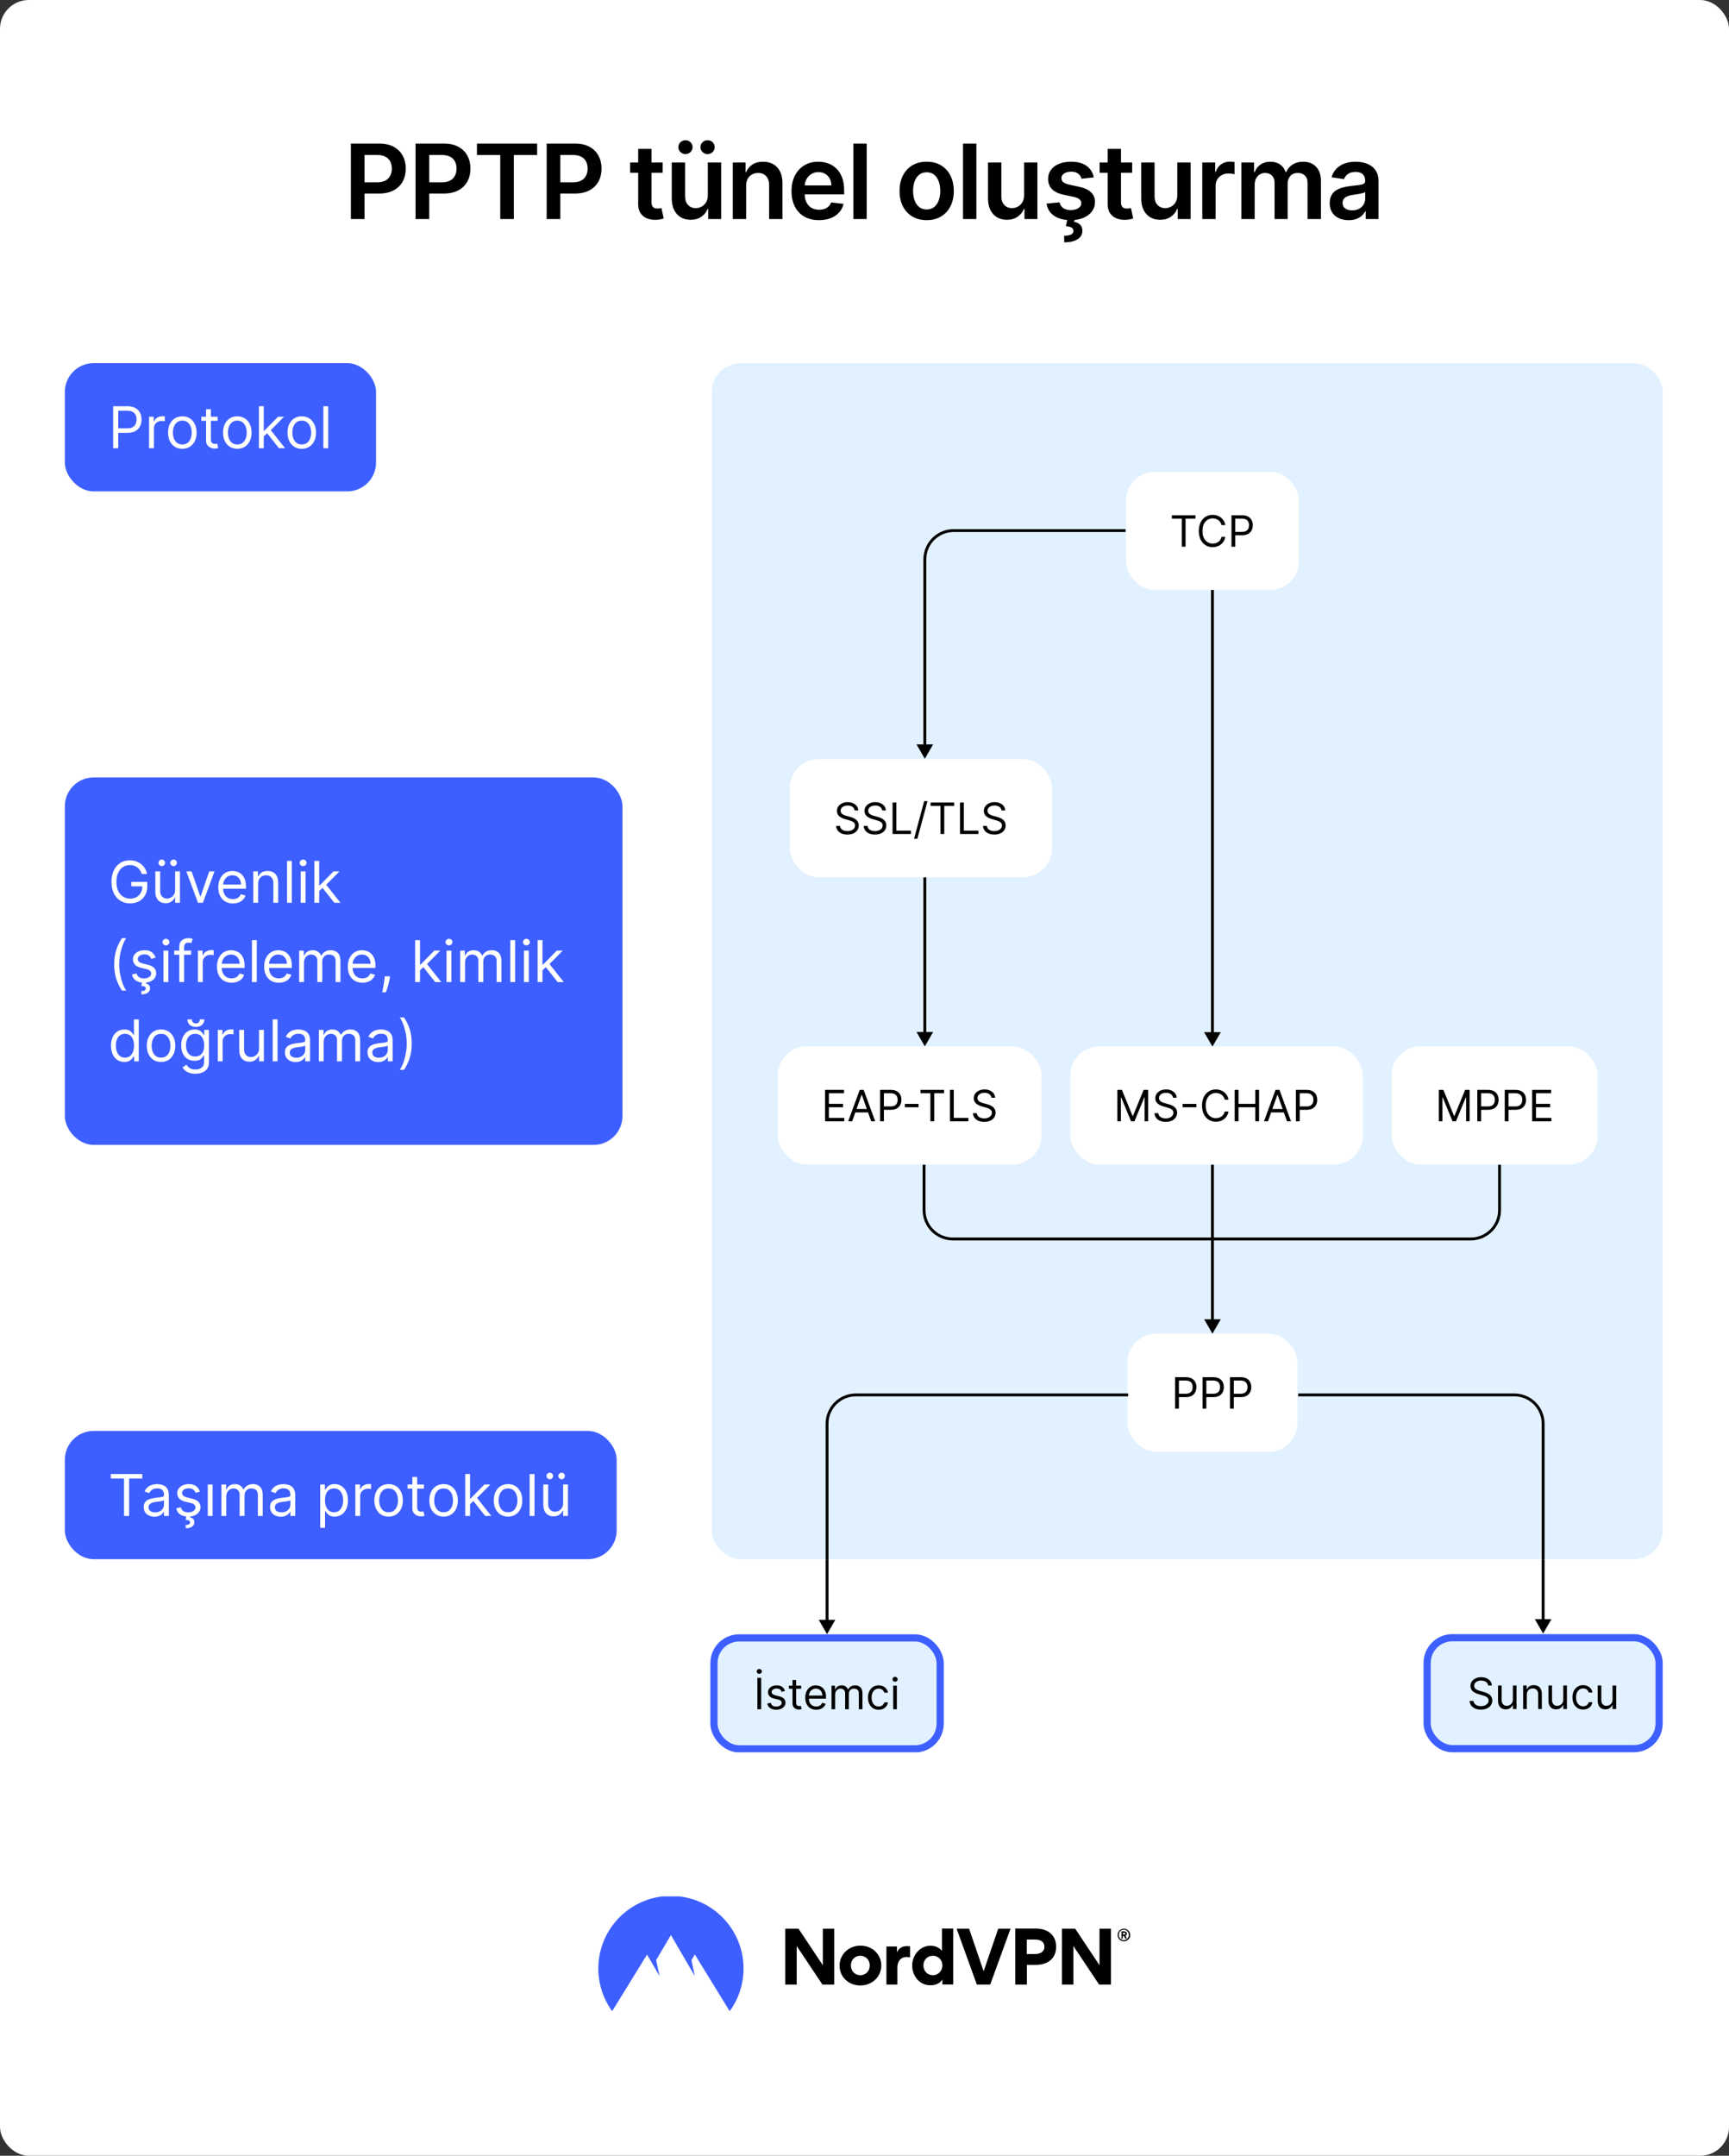 <svg fill="none" height="1496" viewBox="0 0 1200 1496" width="1200" xmlns="http://www.w3.org/2000/svg" xmlns:xlink="http://www.w3.org/1999/xlink"><rect x="0" y="0" width="1200" height="1496" fill="#333333" stroke="none"/><clipPath id="clip0_1246_2561"><rect height="830" rx="20" width="660" x="494" y="252"/></clipPath><clipPath id="clip1_1246_2561"><path d="M493 1082H1154V1216H493Z"/></clipPath><clipPath id="clip2_1246_2561"><path d="M99.833 1316H1099.833V1396H99.833Z"/></clipPath><rect fill="#ffffff" height="1496" rx="20" width="1200"/><path d="M243.525 152V99.636H263.162C267.185 99.636 270.56 100.386 273.287 101.886 276.031 103.386 278.102 105.449 279.5 108.074 280.915 110.682 281.622 113.648 281.622 116.972 281.622 120.33 280.915 123.312 279.5 125.92 278.085 128.528 275.997 130.582 273.236 132.082 270.474 133.565 267.074 134.307 263.034 134.307H250.02V126.509H261.756C264.108 126.509 266.034 126.099 267.534 125.281 269.034 124.463 270.142 123.338 270.858 121.906 271.591 120.474 271.957 118.83 271.957 116.972 271.957 115.114 271.591 113.477 270.858 112.062 270.142 110.648 269.025 109.548 267.508 108.764 266.008 107.963 264.074 107.562 261.704 107.562H253.011V152H243.525ZM288.421 152V99.636H308.058C312.08 99.636 315.455 100.386 318.183 101.886 320.927 103.386 322.998 105.449 324.396 108.074 325.811 110.682 326.518 113.648 326.518 116.972 326.518 120.33 325.811 123.312 324.396 125.92 322.981 128.528 320.893 130.582 318.132 132.082 315.37 133.565 311.97 134.307 307.93 134.307H294.916V126.509H306.651C309.004 126.509 310.93 126.099 312.43 125.281 313.93 124.463 315.038 123.338 315.754 121.906 316.487 120.474 316.853 118.83 316.853 116.972 316.853 115.114 316.487 113.477 315.754 112.062 315.038 110.648 313.921 109.548 312.404 108.764 310.904 107.963 308.97 107.562 306.6 107.562H297.907V152H288.421ZM331.016 107.588V99.636H372.795V107.588H356.61V152H347.201V107.588H331.016ZM379.409 152V99.636H399.045C403.068 99.636 406.443 100.386 409.17 101.886 411.914 103.386 413.985 105.449 415.383 108.074 416.798 110.682 417.505 113.648 417.505 116.972 417.505 120.33 416.798 123.312 415.383 125.92 413.968 128.528 411.88 130.582 409.119 132.082 406.357 133.565 402.957 134.307 398.917 134.307H385.903V126.509H397.639C399.991 126.509 401.917 126.099 403.417 125.281 404.917 124.463 406.025 123.338 406.741 121.906 407.474 120.474 407.84 118.83 407.84 116.972 407.84 115.114 407.474 113.477 406.741 112.062 406.025 110.648 404.909 109.548 403.392 108.764 401.892 107.963 399.957 107.562 397.588 107.562H388.894V152H379.409ZM459.926 112.727V119.886H437.349V112.727H459.926ZM442.923 103.318H452.178V140.188C452.178 141.432 452.366 142.386 452.741 143.051 453.133 143.699 453.644 144.142 454.275 144.381 454.906 144.619 455.605 144.739 456.372 144.739 456.951 144.739 457.48 144.696 457.957 144.611 458.451 144.526 458.826 144.449 459.082 144.381L460.641 151.616C460.147 151.787 459.44 151.974 458.519 152.179 457.616 152.384 456.508 152.503 455.195 152.537 452.877 152.605 450.789 152.256 448.931 151.489 447.073 150.705 445.599 149.494 444.508 147.858 443.434 146.222 442.906 144.176 442.923 141.722V103.318ZM491.258 135.483V112.727H500.513V152H491.539V145.02H491.13C490.243 147.219 488.786 149.017 486.758 150.415 484.746 151.812 482.266 152.511 479.317 152.511 476.743 152.511 474.468 151.94 472.491 150.798 470.53 149.639 468.996 147.96 467.888 145.761 466.78 143.545 466.226 140.869 466.226 137.733V112.727H475.482V136.301C475.482 138.79 476.164 140.767 477.527 142.233 478.891 143.699 480.681 144.432 482.897 144.432 484.26 144.432 485.581 144.099 486.86 143.435 488.138 142.77 489.187 141.781 490.005 140.469 490.84 139.139 491.258 137.477 491.258 135.483ZM475.763 106.949C474.417 106.949 473.249 106.472 472.26 105.517 471.289 104.562 470.803 103.437 470.803 102.142 470.803 100.778 471.289 99.636 472.26 98.716 473.249 97.778 474.417 97.31 475.763 97.31 477.144 97.31 478.303 97.778 479.241 98.716 480.195 99.636 480.672 100.778 480.672 102.142 480.672 103.437 480.195 104.562 479.241 105.517 478.303 106.472 477.144 106.949 475.763 106.949ZM491.104 106.949C489.758 106.949 488.59 106.472 487.601 105.517 486.63 104.562 486.144 103.437 486.144 102.142 486.144 100.778 486.63 99.636 487.601 98.716 488.59 97.778 489.758 97.31 491.104 97.31 492.485 97.31 493.644 97.778 494.581 98.716 495.536 99.636 496.013 100.778 496.013 102.142 496.013 103.437 495.536 104.562 494.581 105.517 493.644 106.472 492.485 106.949 491.104 106.949ZM517.847 128.989V152H508.591V112.727H517.438V119.401H517.898C518.801 117.202 520.242 115.455 522.219 114.159 524.213 112.864 526.676 112.216 529.608 112.216 532.318 112.216 534.679 112.795 536.69 113.955 538.719 115.114 540.287 116.793 541.395 118.991 542.52 121.19 543.074 123.858 543.057 126.994V152H533.801V128.426C533.801 125.801 533.119 123.747 531.756 122.264 530.409 120.781 528.543 120.04 526.156 120.04 524.537 120.04 523.097 120.398 521.835 121.114 520.591 121.812 519.611 122.827 518.895 124.156 518.196 125.486 517.847 127.097 517.847 128.989ZM568.412 152.767C564.475 152.767 561.074 151.949 558.211 150.312 555.364 148.659 553.174 146.324 551.64 143.307 550.106 140.273 549.339 136.702 549.339 132.594 549.339 128.554 550.106 125.009 551.64 121.957 553.191 118.889 555.356 116.503 558.134 114.798 560.912 113.077 564.177 112.216 567.927 112.216 570.347 112.216 572.631 112.608 574.779 113.392 576.944 114.159 578.853 115.352 580.506 116.972 582.177 118.591 583.489 120.653 584.444 123.159 585.398 125.648 585.875 128.614 585.875 132.057V134.895H553.685V128.656H577.003C576.986 126.884 576.603 125.307 575.853 123.926 575.103 122.528 574.054 121.429 572.708 120.628 571.378 119.827 569.827 119.426 568.054 119.426 566.162 119.426 564.5 119.886 563.069 120.807 561.637 121.71 560.52 122.903 559.719 124.386 558.935 125.852 558.535 127.463 558.518 129.219V134.665C558.518 136.949 558.935 138.909 559.77 140.545 560.606 142.165 561.773 143.409 563.273 144.278 564.773 145.131 566.529 145.557 568.54 145.557 569.887 145.557 571.106 145.369 572.196 144.994 573.287 144.602 574.233 144.031 575.035 143.281 575.836 142.531 576.441 141.602 576.85 140.494L585.492 141.466C584.946 143.75 583.907 145.744 582.373 147.449 580.856 149.136 578.912 150.449 576.543 151.386 574.174 152.307 571.464 152.767 568.412 152.767ZM601.521 99.636V152H592.266V99.636H601.521ZM643.149 152.767C639.314 152.767 635.99 151.923 633.178 150.236 630.365 148.548 628.183 146.187 626.632 143.153 625.098 140.119 624.331 136.574 624.331 132.517 624.331 128.46 625.098 124.906 626.632 121.855 628.183 118.804 630.365 116.435 633.178 114.747 635.99 113.06 639.314 112.216 643.149 112.216 646.984 112.216 650.308 113.06 653.121 114.747 655.933 116.435 658.107 118.804 659.641 121.855 661.192 124.906 661.967 128.46 661.967 132.517 661.967 136.574 661.192 140.119 659.641 143.153 658.107 146.187 655.933 148.548 653.121 150.236 650.308 151.923 646.984 152.767 643.149 152.767ZM643.2 145.352C645.28 145.352 647.018 144.781 648.416 143.639 649.814 142.48 650.854 140.929 651.536 138.986 652.234 137.043 652.584 134.878 652.584 132.491 652.584 130.088 652.234 127.915 651.536 125.972 650.854 124.011 649.814 122.452 648.416 121.293 647.018 120.134 645.28 119.554 643.2 119.554 641.07 119.554 639.297 120.134 637.882 121.293 636.484 122.452 635.436 124.011 634.737 125.972 634.055 127.915 633.715 130.088 633.715 132.491 633.715 134.878 634.055 137.043 634.737 138.986 635.436 140.929 636.484 142.48 637.882 143.639 639.297 144.781 641.07 145.352 643.2 145.352ZM677.639 99.636V152H668.383V99.636H677.639ZM710.748 135.483V112.727H720.004V152H711.029V145.02H710.62C709.734 147.219 708.276 149.017 706.248 150.415 704.237 151.812 701.756 152.511 698.808 152.511 696.234 152.511 693.958 151.94 691.981 150.798 690.021 149.639 688.487 147.96 687.379 145.761 686.271 143.545 685.717 140.869 685.717 137.733V112.727H694.972V136.301C694.972 138.79 695.654 140.767 697.018 142.233 698.381 143.699 700.171 144.432 702.387 144.432 703.751 144.432 705.072 144.099 706.35 143.435 707.629 142.77 708.677 141.781 709.495 140.469 710.33 139.139 710.748 137.477 710.748 135.483ZM759.121 123.108 750.684 124.028C750.445 123.176 750.027 122.375 749.431 121.625 748.851 120.875 748.067 120.27 747.079 119.81 746.09 119.349 744.88 119.119 743.448 119.119 741.522 119.119 739.902 119.537 738.59 120.372 737.294 121.207 736.655 122.29 736.672 123.619 736.655 124.761 737.073 125.69 737.925 126.406 738.794 127.122 740.226 127.71 742.221 128.17L748.919 129.602C752.635 130.403 755.397 131.673 757.204 133.412 759.027 135.151 759.948 137.426 759.965 140.239 759.948 142.71 759.223 144.892 757.792 146.784 756.377 148.659 754.408 150.125 751.885 151.182 749.363 152.239 746.465 152.767 743.192 152.767 738.385 152.767 734.516 151.761 731.584 149.75 728.652 147.722 726.905 144.901 726.343 141.287L735.368 140.418C735.777 142.19 736.647 143.528 737.976 144.432 739.306 145.335 741.036 145.787 743.167 145.787 745.365 145.787 747.13 145.335 748.459 144.432 749.806 143.528 750.479 142.412 750.479 141.082 750.479 139.957 750.044 139.028 749.175 138.295 748.323 137.562 746.993 137 745.186 136.608L738.488 135.202C734.721 134.418 731.934 133.097 730.127 131.239 728.32 129.364 727.425 126.994 727.442 124.131 727.425 121.71 728.081 119.614 729.411 117.841 730.758 116.051 732.624 114.67 735.01 113.699 737.414 112.71 740.184 112.216 743.32 112.216 747.922 112.216 751.544 113.196 754.186 115.156 756.846 117.116 758.49 119.767 759.121 123.108ZM740.865 151.795H745.877L745.468 153.969C747.07 154.207 748.425 154.821 749.533 155.81 750.658 156.815 751.221 158.256 751.221 160.131 751.238 162.551 750.155 164.494 747.973 165.96 745.792 167.426 742.681 168.159 738.641 168.159L738.539 163.608C740.499 163.608 742.059 163.344 743.218 162.815 744.377 162.304 744.965 161.486 744.982 160.361 745.016 159.27 744.607 158.469 743.755 157.957 742.919 157.463 741.59 157.122 739.766 156.935L740.865 151.795ZM785.768 112.727V119.886H763.191V112.727H785.768ZM768.765 103.318H778.021V140.188C778.021 141.432 778.208 142.386 778.583 143.051 778.975 143.699 779.487 144.142 780.117 144.381 780.748 144.619 781.447 144.739 782.214 144.739 782.793 144.739 783.322 144.696 783.799 144.611 784.293 144.526 784.668 144.449 784.924 144.381L786.484 151.616C785.989 151.787 785.282 151.974 784.362 152.179 783.458 152.384 782.35 152.503 781.038 152.537 778.719 152.605 776.631 152.256 774.773 151.489 772.916 150.705 771.441 149.494 770.35 147.858 769.276 146.222 768.748 144.176 768.765 141.722V103.318ZM817.1 135.483V112.727H826.355V152H817.381V145.02H816.972C816.086 147.219 814.628 149.017 812.6 150.415 810.588 151.812 808.108 152.511 805.159 152.511 802.586 152.511 800.31 151.94 798.333 150.798 796.373 149.639 794.838 147.96 793.73 145.761 792.623 143.545 792.069 140.869 792.069 137.733V112.727H801.324V136.301C801.324 138.79 802.006 140.767 803.37 142.233 804.733 143.699 806.523 144.432 808.739 144.432 810.103 144.432 811.424 144.099 812.702 143.435 813.98 142.77 815.029 141.781 815.847 140.469 816.682 139.139 817.1 137.477 817.1 135.483ZM834.433 152V112.727H843.408V119.273H843.817C844.533 117.006 845.76 115.259 847.499 114.031 849.254 112.787 851.257 112.165 853.507 112.165 854.018 112.165 854.589 112.19 855.22 112.241 855.868 112.276 856.405 112.335 856.831 112.42V120.935C856.439 120.798 855.817 120.679 854.964 120.577 854.129 120.457 853.32 120.398 852.536 120.398 850.848 120.398 849.331 120.764 847.984 121.497 846.655 122.213 845.607 123.21 844.839 124.489 844.072 125.767 843.689 127.241 843.689 128.912V152H834.433ZM861.54 152V112.727H870.387V119.401H870.847C871.665 117.151 873.02 115.395 874.912 114.134 876.804 112.855 879.063 112.216 881.688 112.216 884.347 112.216 886.588 112.864 888.412 114.159 890.253 115.437 891.549 117.185 892.299 119.401H892.708C893.577 117.219 895.043 115.48 897.105 114.185 899.185 112.872 901.648 112.216 904.495 112.216 908.108 112.216 911.057 113.358 913.341 115.642 915.625 117.926 916.767 121.259 916.767 125.639V152H907.486V127.071C907.486 124.634 906.838 122.852 905.543 121.727 904.247 120.585 902.662 120.014 900.787 120.014 898.554 120.014 896.807 120.713 895.546 122.111 894.301 123.491 893.679 125.29 893.679 127.506V152H884.603V126.688C884.603 124.659 883.989 123.04 882.762 121.83 881.551 120.619 879.966 120.014 878.006 120.014 876.676 120.014 875.466 120.355 874.375 121.037 873.284 121.702 872.415 122.648 871.767 123.875 871.12 125.085 870.796 126.5 870.796 128.119V152H861.54ZM936.018 152.793C933.53 152.793 931.288 152.349 929.294 151.463 927.317 150.56 925.749 149.23 924.589 147.474 923.447 145.719 922.876 143.554 922.876 140.98 922.876 138.764 923.285 136.932 924.104 135.483 924.922 134.034 926.038 132.875 927.453 132.006 928.868 131.136 930.462 130.48 932.234 130.037 934.024 129.577 935.874 129.244 937.783 129.04 940.084 128.801 941.95 128.588 943.382 128.401 944.814 128.196 945.854 127.889 946.501 127.48 947.166 127.054 947.499 126.398 947.499 125.511V125.358C947.499 123.432 946.928 121.94 945.785 120.884 944.643 119.827 942.999 119.298 940.851 119.298 938.584 119.298 936.785 119.793 935.456 120.781 934.143 121.77 933.257 122.937 932.797 124.284L924.155 123.057C924.837 120.67 925.962 118.676 927.53 117.074 929.098 115.455 931.016 114.244 933.283 113.443 935.55 112.625 938.055 112.216 940.8 112.216 942.692 112.216 944.575 112.438 946.45 112.881 948.325 113.324 950.038 114.057 951.589 115.08 953.141 116.085 954.385 117.457 955.322 119.196 956.277 120.935 956.754 123.108 956.754 125.716V152H947.856V146.605H947.55C946.987 147.696 946.195 148.719 945.172 149.673 944.166 150.611 942.896 151.369 941.362 151.949 939.845 152.511 938.064 152.793 936.018 152.793ZM938.422 145.991C940.28 145.991 941.891 145.625 943.254 144.892 944.618 144.142 945.666 143.153 946.399 141.926 947.149 140.699 947.524 139.361 947.524 137.912V133.284C947.234 133.523 946.74 133.744 946.041 133.949 945.359 134.153 944.592 134.332 943.74 134.486 942.888 134.639 942.044 134.776 941.209 134.895 940.374 135.014 939.649 135.116 939.035 135.202 937.655 135.389 936.419 135.696 935.328 136.122 934.237 136.548 933.376 137.145 932.746 137.912 932.115 138.662 931.8 139.634 931.8 140.827 931.8 142.531 932.422 143.818 933.666 144.688 934.91 145.557 936.496 145.991 938.422 145.991Z" fill="#000000"/><rect fill="#3e5fff" height="89" rx="20" width="216" x="45" y="252"/><path d="M78.523 311V281.909H88.352C90.635 281.909 92.5 282.321 93.949 283.145 95.407 283.959 96.487 285.062 97.188 286.455 97.888 287.847 98.239 289.4 98.239 291.114 98.239 292.828 97.888 294.385 97.188 295.787 96.496 297.188 95.426 298.306 93.977 299.139 92.528 299.963 90.672 300.375 88.409 300.375H81.364V297.25H88.296C89.858 297.25 91.113 296.98 92.06 296.44 93.007 295.901 93.693 295.171 94.119 294.253 94.555 293.325 94.773 292.278 94.773 291.114 94.773 289.949 94.555 288.907 94.119 287.989 93.693 287.07 93.002 286.35 92.046 285.83 91.089 285.299 89.82 285.034 88.239 285.034H82.046V311H78.523ZM103.459 311V289.182H106.697V292.477H106.925C107.322 291.398 108.042 290.522 109.084 289.849 110.125 289.177 111.3 288.841 112.607 288.841 112.853 288.841 113.161 288.846 113.53 288.855 113.899 288.865 114.179 288.879 114.368 288.898V292.307C114.254 292.278 113.994 292.236 113.587 292.179 113.189 292.113 112.768 292.08 112.322 292.08 111.262 292.08 110.315 292.302 109.482 292.747 108.658 293.183 108.004 293.789 107.521 294.565 107.048 295.332 106.811 296.208 106.811 297.193V311H103.459ZM126.541 311.455C124.571 311.455 122.843 310.986 121.357 310.048 119.879 309.111 118.724 307.799 117.891 306.114 117.067 304.428 116.655 302.458 116.655 300.205 116.655 297.932 117.067 295.948 117.891 294.253 118.724 292.558 119.879 291.241 121.357 290.304 122.843 289.366 124.571 288.898 126.541 288.898 128.511 288.898 130.234 289.366 131.712 290.304 133.198 291.241 134.354 292.558 135.178 294.253 136.011 295.948 136.428 297.932 136.428 300.205 136.428 302.458 136.011 304.428 135.178 306.114 134.354 307.799 133.198 309.111 131.712 310.048 130.234 310.986 128.511 311.455 126.541 311.455ZM126.541 308.443C128.037 308.443 129.268 308.06 130.234 307.293 131.2 306.526 131.915 305.517 132.379 304.267 132.843 303.017 133.075 301.663 133.075 300.205 133.075 298.746 132.843 297.387 132.379 296.128 131.915 294.868 131.2 293.85 130.234 293.074 129.268 292.297 128.037 291.909 126.541 291.909 125.045 291.909 123.814 292.297 122.848 293.074 121.882 293.85 121.167 294.868 120.703 296.128 120.239 297.387 120.007 298.746 120.007 300.205 120.007 301.663 120.239 303.017 120.703 304.267 121.167 305.517 121.882 306.526 122.848 307.293 123.814 308.06 125.045 308.443 126.541 308.443ZM151.033 289.182V292.023H139.727V289.182H151.033ZM143.022 283.955H146.374V304.75C146.374 305.697 146.512 306.407 146.786 306.881 147.07 307.345 147.43 307.657 147.866 307.818 148.311 307.97 148.78 308.045 149.272 308.045 149.641 308.045 149.944 308.027 150.181 307.989 150.418 307.941 150.607 307.903 150.749 307.875L151.431 310.886C151.204 310.972 150.887 311.057 150.479 311.142 150.072 311.237 149.556 311.284 148.931 311.284 147.984 311.284 147.056 311.08 146.147 310.673 145.247 310.266 144.499 309.646 143.903 308.812 143.316 307.979 143.022 306.928 143.022 305.659V283.955ZM164.705 311.455C162.736 311.455 161.007 310.986 159.521 310.048 158.043 309.111 156.888 307.799 156.055 306.114 155.231 304.428 154.819 302.458 154.819 300.205 154.819 297.932 155.231 295.948 156.055 294.253 156.888 292.558 158.043 291.241 159.521 290.304 161.007 289.366 162.736 288.898 164.705 288.898 166.675 288.898 168.398 289.366 169.876 290.304 171.362 291.241 172.518 292.558 173.342 294.253 174.175 295.948 174.592 297.932 174.592 300.205 174.592 302.458 174.175 304.428 173.342 306.114 172.518 307.799 171.362 309.111 169.876 310.048 168.398 310.986 166.675 311.455 164.705 311.455ZM164.705 308.443C166.201 308.443 167.433 308.06 168.398 307.293 169.364 306.526 170.079 305.517 170.543 304.267 171.007 303.017 171.239 301.663 171.239 300.205 171.239 298.746 171.007 297.387 170.543 296.128 170.079 294.868 169.364 293.85 168.398 293.074 167.433 292.297 166.201 291.909 164.705 291.909 163.209 291.909 161.978 292.297 161.012 293.074 160.046 293.85 159.331 294.868 158.867 296.128 158.403 297.387 158.171 298.746 158.171 300.205 158.171 301.663 158.403 303.017 158.867 304.267 159.331 305.517 160.046 306.526 161.012 307.293 161.978 308.06 163.209 308.443 164.705 308.443ZM182.834 303.045 182.777 298.898H183.459L193.004 289.182H197.152L186.982 299.466H186.697L182.834 303.045ZM179.709 311V281.909H183.061V311H179.709ZM193.572 311 185.05 300.205 187.436 297.875 197.834 311H193.572ZM209.432 311.455C207.462 311.455 205.734 310.986 204.247 310.048 202.77 309.111 201.615 307.799 200.781 306.114 199.957 304.428 199.545 302.458 199.545 300.205 199.545 297.932 199.957 295.948 200.781 294.253 201.615 292.558 202.77 291.241 204.247 290.304 205.734 289.366 207.462 288.898 209.432 288.898 211.402 288.898 213.125 289.366 214.602 290.304 216.089 291.241 217.244 292.558 218.068 294.253 218.902 295.948 219.318 297.932 219.318 300.205 219.318 302.458 218.902 304.428 218.068 306.114 217.244 307.799 216.089 309.111 214.602 310.048 213.125 310.986 211.402 311.455 209.432 311.455ZM209.432 308.443C210.928 308.443 212.159 308.06 213.125 307.293 214.091 306.526 214.806 305.517 215.27 304.267 215.734 303.017 215.966 301.663 215.966 300.205 215.966 298.746 215.734 297.387 215.27 296.128 214.806 294.868 214.091 293.85 213.125 293.074 212.159 292.297 210.928 291.909 209.432 291.909 207.936 291.909 206.705 292.297 205.739 293.074 204.773 293.85 204.058 294.868 203.594 296.128 203.13 297.387 202.898 298.746 202.898 300.205 202.898 301.663 203.13 303.017 203.594 304.267 204.058 305.517 204.773 306.526 205.739 307.293 206.705 308.06 207.936 308.443 209.432 308.443ZM227.788 281.909V311H224.435V281.909H227.788Z" fill="#ffffff"/><rect fill="#3e5fff" height="255" rx="20" width="387" x="45" y="539.5"/><path d="M98.409 606.5C98.097 605.544 97.685 604.687 97.173 603.929 96.671 603.162 96.07 602.509 95.369 601.969 94.678 601.429 93.892 601.017 93.011 600.733 92.131 600.449 91.165 600.307 90.114 600.307 88.39 600.307 86.823 600.752 85.412 601.642 84.001 602.532 82.879 603.844 82.046 605.577 81.212 607.31 80.796 609.436 80.796 611.955 80.796 614.473 81.217 616.599 82.06 618.332 82.903 620.065 84.044 621.377 85.483 622.267 86.922 623.157 88.542 623.602 90.341 623.602 92.008 623.602 93.475 623.247 94.744 622.537 96.023 621.817 97.017 620.804 97.727 619.497 98.447 618.181 98.807 616.633 98.807 614.852L99.886 615.08H91.136V611.955H102.216V615.08C102.216 617.475 101.705 619.559 100.682 621.33 99.669 623.1 98.267 624.473 96.477 625.449 94.697 626.415 92.651 626.898 90.341 626.898 87.765 626.898 85.502 626.292 83.551 625.08 81.61 623.867 80.095 622.144 79.006 619.909 77.926 617.674 77.386 615.023 77.386 611.955 77.386 609.653 77.694 607.584 78.31 605.747 78.935 603.901 79.815 602.329 80.952 601.031 82.088 599.734 83.433 598.74 84.986 598.048 86.539 597.357 88.248 597.011 90.114 597.011 91.648 597.011 93.078 597.243 94.403 597.707 95.739 598.162 96.927 598.811 97.969 599.653 99.02 600.487 99.896 601.486 100.597 602.651 101.297 603.806 101.78 605.089 102.045 606.5H98.409ZM121.545 617.58V604.682H124.897V626.5H121.545V622.807H121.317C120.806 623.915 120.011 624.857 118.931 625.634 117.852 626.401 116.488 626.784 114.84 626.784 113.477 626.784 112.264 626.486 111.204 625.889 110.143 625.283 109.31 624.374 108.704 623.162 108.098 621.94 107.795 620.402 107.795 618.545V604.682H111.147V618.318C111.147 619.909 111.592 621.178 112.482 622.125 113.382 623.072 114.528 623.545 115.92 623.545 116.753 623.545 117.601 623.332 118.462 622.906 119.334 622.48 120.063 621.827 120.65 620.946 121.246 620.065 121.545 618.943 121.545 617.58ZM112.283 601.045C111.687 601.045 111.156 600.818 110.692 600.364 110.238 599.9 110.011 599.369 110.011 598.773 110.011 598.119 110.238 597.58 110.692 597.153 111.156 596.718 111.687 596.5 112.283 596.5 112.937 596.5 113.477 596.718 113.903 597.153 114.338 597.58 114.556 598.119 114.556 598.773 114.556 599.369 114.338 599.9 113.903 600.364 113.477 600.818 112.937 601.045 112.283 601.045ZM120.465 601.045C119.869 601.045 119.338 600.818 118.874 600.364 118.42 599.9 118.192 599.369 118.192 598.773 118.192 598.119 118.42 597.58 118.874 597.153 119.338 596.718 119.869 596.5 120.465 596.5 121.119 596.5 121.658 596.718 122.085 597.153 122.52 597.58 122.738 598.119 122.738 598.773 122.738 599.369 122.52 599.9 122.085 600.364 121.658 600.818 121.119 601.045 120.465 601.045ZM148.878 604.682 140.81 626.5H137.401L129.332 604.682H132.969L138.991 622.068H139.219L145.241 604.682H148.878ZM161.669 626.955C159.567 626.955 157.753 626.491 156.229 625.562 154.714 624.625 153.544 623.318 152.72 621.642 151.906 619.956 151.499 617.996 151.499 615.761 151.499 613.527 151.906 611.557 152.72 609.852 153.544 608.138 154.69 606.803 156.158 605.847 157.635 604.881 159.358 604.398 161.328 604.398 162.464 604.398 163.587 604.587 164.695 604.966 165.803 605.345 166.811 605.96 167.72 606.812 168.629 607.655 169.354 608.773 169.893 610.165 170.433 611.557 170.703 613.271 170.703 615.307V616.727H153.885V613.83H167.294C167.294 612.598 167.048 611.5 166.555 610.534 166.072 609.568 165.381 608.806 164.482 608.247 163.591 607.688 162.54 607.409 161.328 607.409 159.993 607.409 158.838 607.741 157.862 608.403 156.896 609.057 156.153 609.909 155.632 610.96 155.111 612.011 154.851 613.138 154.851 614.341V616.273C154.851 617.92 155.135 619.317 155.703 620.463 156.281 621.599 157.081 622.466 158.104 623.062 159.126 623.65 160.315 623.943 161.669 623.943 162.55 623.943 163.345 623.82 164.055 623.574 164.775 623.318 165.395 622.939 165.916 622.438 166.437 621.926 166.839 621.292 167.124 620.534L170.362 621.443C170.021 622.542 169.448 623.508 168.643 624.341 167.839 625.165 166.844 625.809 165.661 626.273 164.477 626.727 163.146 626.955 161.669 626.955ZM179.155 613.375V626.5H175.803V604.682H179.041V608.091H179.325C179.837 606.983 180.613 606.093 181.655 605.42 182.696 604.739 184.041 604.398 185.689 604.398 187.166 604.398 188.459 604.701 189.567 605.307 190.675 605.903 191.536 606.812 192.152 608.034 192.768 609.246 193.075 610.78 193.075 612.636V626.5H189.723V612.864C189.723 611.15 189.278 609.814 188.388 608.858 187.498 607.892 186.276 607.409 184.723 607.409 183.653 607.409 182.696 607.641 181.854 608.105 181.02 608.569 180.362 609.246 179.879 610.136 179.396 611.027 179.155 612.106 179.155 613.375ZM202.553 597.409V626.5H199.201V597.409H202.553ZM208.693 626.5V604.682H212.045V626.5H208.693ZM210.398 601.045C209.744 601.045 209.181 600.823 208.707 600.378 208.243 599.933 208.011 599.398 208.011 598.773 208.011 598.148 208.243 597.613 208.707 597.168 209.181 596.723 209.744 596.5 210.398 596.5 211.051 596.5 211.61 596.723 212.074 597.168 212.547 597.613 212.784 598.148 212.784 598.773 212.784 599.398 212.547 599.933 212.074 600.378 211.61 600.823 211.051 601.045 210.398 601.045ZM221.31 618.545 221.254 614.398H221.935L231.481 604.682H235.629L225.458 614.966H225.174L221.31 618.545ZM218.185 626.5V597.409H221.538V626.5H218.185ZM232.049 626.5 223.526 615.705 225.913 613.375 236.31 626.5H232.049ZM79.261 669.227C79.261 665.648 79.725 662.357 80.653 659.355 81.591 656.344 82.926 653.574 84.659 651.045H87.614C86.932 651.983 86.293 653.138 85.696 654.511 85.109 655.875 84.593 657.376 84.148 659.014 83.703 660.643 83.352 662.329 83.097 664.071 82.85 665.813 82.727 667.532 82.727 669.227 82.727 671.481 82.945 673.768 83.381 676.088 83.816 678.408 84.403 680.562 85.142 682.551 85.881 684.54 86.704 686.159 87.614 687.409H84.659C82.926 684.881 81.591 682.116 80.653 679.114 79.725 676.102 79.261 672.807 79.261 669.227ZM108.015 664.568 105.004 665.42C104.814 664.919 104.535 664.431 104.165 663.957 103.806 663.474 103.313 663.077 102.688 662.764 102.063 662.452 101.263 662.295 100.288 662.295 98.952 662.295 97.84 662.603 96.95 663.219 96.069 663.825 95.629 664.597 95.629 665.534 95.629 666.367 95.932 667.026 96.538 667.509 97.144 667.991 98.091 668.394 99.379 668.716L102.617 669.511C104.568 669.985 106.022 670.709 106.978 671.685 107.934 672.651 108.413 673.896 108.413 675.42 108.413 676.67 108.053 677.788 107.333 678.773 106.623 679.758 105.629 680.534 104.35 681.102 103.072 681.67 101.585 681.955 99.89 681.955 97.665 681.955 95.823 681.472 94.364 680.506 92.906 679.54 91.983 678.129 91.594 676.273L94.776 675.477C95.079 676.652 95.652 677.532 96.495 678.119 97.347 678.706 98.46 679 99.833 679 101.396 679 102.636 678.669 103.555 678.006 104.483 677.333 104.947 676.528 104.947 675.591 104.947 674.833 104.682 674.199 104.151 673.688 103.621 673.167 102.807 672.778 101.708 672.523L98.072 671.67C96.074 671.197 94.606 670.463 93.668 669.469 92.74 668.465 92.276 667.21 92.276 665.705 92.276 664.473 92.622 663.384 93.313 662.438 94.014 661.491 94.966 660.747 96.168 660.207 97.38 659.668 98.754 659.398 100.288 659.398 102.447 659.398 104.142 659.871 105.373 660.818 106.613 661.765 107.494 663.015 108.015 664.568ZM98.64 681.386H101.424L101.197 682.523C101.935 682.636 102.612 682.944 103.228 683.446 103.844 683.957 104.151 684.767 104.151 685.875 104.151 687.097 103.645 688.091 102.631 688.858 101.628 689.634 100.146 690.023 98.185 690.023L98.072 687.807C98.952 687.807 99.682 687.665 100.259 687.381 100.846 687.106 101.14 686.642 101.14 685.989 101.14 685.335 100.898 684.89 100.415 684.653 99.933 684.417 99.151 684.256 98.072 684.17L98.64 681.386ZM113.459 681.5V659.682H116.811V681.5H113.459ZM115.163 656.045C114.51 656.045 113.946 655.823 113.473 655.378 113.009 654.933 112.777 654.398 112.777 653.773 112.777 653.148 113.009 652.613 113.473 652.168 113.946 651.723 114.51 651.5 115.163 651.5 115.817 651.5 116.375 651.723 116.839 652.168 117.313 652.613 117.55 653.148 117.55 653.773 117.55 654.398 117.313 654.933 116.839 655.378 116.375 655.823 115.817 656.045 115.163 656.045ZM132.667 659.682V662.523H120.906V659.682H132.667ZM124.428 681.5V656.67C124.428 655.42 124.722 654.379 125.309 653.545 125.896 652.712 126.658 652.087 127.596 651.67 128.533 651.254 129.523 651.045 130.565 651.045 131.388 651.045 132.061 651.112 132.582 651.244 133.103 651.377 133.491 651.5 133.746 651.614L132.781 654.511C132.61 654.455 132.373 654.384 132.07 654.298 131.777 654.213 131.388 654.17 130.906 654.17 129.798 654.17 128.997 654.45 128.505 655.009 128.022 655.567 127.781 656.386 127.781 657.466V681.5H124.428ZM137.365 681.5V659.682H140.604V662.977H140.831C141.229 661.898 141.948 661.022 142.99 660.349 144.032 659.677 145.206 659.341 146.513 659.341 146.759 659.341 147.067 659.346 147.436 659.355 147.805 659.365 148.085 659.379 148.274 659.398V662.807C148.161 662.778 147.9 662.736 147.493 662.679 147.095 662.613 146.674 662.58 146.229 662.58 145.168 662.58 144.221 662.802 143.388 663.247 142.564 663.683 141.911 664.289 141.428 665.065 140.954 665.832 140.717 666.708 140.717 667.693V681.5H137.365ZM160.732 681.955C158.629 681.955 156.816 681.491 155.291 680.562 153.776 679.625 152.607 678.318 151.783 676.642 150.968 674.956 150.561 672.996 150.561 670.761 150.561 668.527 150.968 666.557 151.783 664.852 152.607 663.138 153.752 661.803 155.22 660.847 156.697 659.881 158.421 659.398 160.391 659.398 161.527 659.398 162.649 659.587 163.757 659.966 164.865 660.345 165.874 660.96 166.783 661.812 167.692 662.655 168.416 663.773 168.956 665.165 169.496 666.557 169.766 668.271 169.766 670.307V671.727H152.947V668.83H166.357C166.357 667.598 166.11 666.5 165.618 665.534 165.135 664.568 164.444 663.806 163.544 663.247 162.654 662.688 161.603 662.409 160.391 662.409 159.055 662.409 157.9 662.741 156.925 663.403 155.959 664.057 155.215 664.909 154.695 665.96 154.174 667.011 153.913 668.138 153.913 669.341V671.273C153.913 672.92 154.197 674.317 154.766 675.463 155.343 676.599 156.143 677.466 157.166 678.062 158.189 678.65 159.377 678.943 160.732 678.943 161.612 678.943 162.408 678.82 163.118 678.574 163.838 678.318 164.458 677.939 164.979 677.438 165.5 676.926 165.902 676.292 166.186 675.534L169.425 676.443C169.084 677.542 168.511 678.508 167.706 679.341 166.901 680.165 165.907 680.809 164.723 681.273 163.539 681.727 162.209 681.955 160.732 681.955ZM178.217 652.409V681.5H174.865V652.409H178.217ZM193.505 681.955C191.403 681.955 189.589 681.491 188.065 680.562 186.549 679.625 185.38 678.318 184.556 676.642 183.742 674.956 183.335 672.996 183.335 670.761 183.335 668.527 183.742 666.557 184.556 664.852 185.38 663.138 186.526 661.803 187.994 660.847 189.471 659.881 191.194 659.398 193.164 659.398 194.3 659.398 195.423 659.587 196.531 659.966 197.638 660.345 198.647 660.96 199.556 661.812 200.465 662.655 201.19 663.773 201.729 665.165 202.269 666.557 202.539 668.271 202.539 670.307V671.727H185.721V668.83H199.13C199.13 667.598 198.884 666.5 198.391 665.534 197.908 664.568 197.217 663.806 196.317 663.247 195.427 662.688 194.376 662.409 193.164 662.409 191.829 662.409 190.674 662.741 189.698 663.403 188.732 664.057 187.989 664.909 187.468 665.96 186.947 667.011 186.687 668.138 186.687 669.341V671.273C186.687 672.92 186.971 674.317 187.539 675.463 188.117 676.599 188.917 677.466 189.94 678.062 190.962 678.65 192.151 678.943 193.505 678.943 194.386 678.943 195.181 678.82 195.891 678.574 196.611 678.318 197.231 677.939 197.752 677.438 198.273 676.926 198.675 676.292 198.96 675.534L202.198 676.443C201.857 677.542 201.284 678.508 200.479 679.341 199.674 680.165 198.68 680.809 197.496 681.273 196.313 681.727 194.982 681.955 193.505 681.955ZM207.638 681.5V659.682H210.877V663.091H211.161C211.616 661.926 212.35 661.022 213.363 660.378 214.376 659.724 215.593 659.398 217.013 659.398 218.453 659.398 219.651 659.724 220.607 660.378 221.573 661.022 222.326 661.926 222.866 663.091H223.093C223.652 661.964 224.49 661.069 225.607 660.406 226.725 659.734 228.065 659.398 229.627 659.398 231.578 659.398 233.174 660.009 234.414 661.23 235.655 662.442 236.275 664.331 236.275 666.898V681.5H232.923V666.898C232.923 665.288 232.482 664.137 231.602 663.446 230.721 662.755 229.684 662.409 228.491 662.409 226.957 662.409 225.768 662.873 224.925 663.801 224.083 664.72 223.661 665.884 223.661 667.295V681.5H220.252V666.557C220.252 665.316 219.85 664.317 219.045 663.56 218.24 662.793 217.203 662.409 215.934 662.409 215.063 662.409 214.248 662.641 213.491 663.105 212.743 663.569 212.137 664.213 211.673 665.037 211.218 665.851 210.991 666.794 210.991 667.864V681.5H207.638ZM251.552 681.955C249.45 681.955 247.636 681.491 246.112 680.562 244.596 679.625 243.427 678.318 242.603 676.642 241.789 674.956 241.381 672.996 241.381 670.761 241.381 668.527 241.789 666.557 242.603 664.852 243.427 663.138 244.573 661.803 246.04 660.847 247.518 659.881 249.241 659.398 251.211 659.398 252.347 659.398 253.469 659.587 254.577 659.966 255.685 660.345 256.694 660.96 257.603 661.812 258.512 662.655 259.237 663.773 259.776 665.165 260.316 666.557 260.586 668.271 260.586 670.307V671.727H243.768V668.83H257.177C257.177 667.598 256.931 666.5 256.438 665.534 255.955 664.568 255.264 663.806 254.364 663.247 253.474 662.688 252.423 662.409 251.211 662.409 249.876 662.409 248.72 662.741 247.745 663.403 246.779 664.057 246.036 664.909 245.515 665.96 244.994 667.011 244.734 668.138 244.734 669.341V671.273C244.734 672.92 245.018 674.317 245.586 675.463 246.164 676.599 246.964 677.466 247.987 678.062 249.009 678.65 250.198 678.943 251.552 678.943 252.433 678.943 253.228 678.82 253.938 678.574 254.658 678.318 255.278 677.939 255.799 677.438 256.32 676.926 256.722 676.292 257.006 675.534L260.245 676.443C259.904 677.542 259.331 678.508 258.526 679.341 257.721 680.165 256.727 680.809 255.543 681.273 254.36 681.727 253.029 681.955 251.552 681.955ZM270.685 677.523 270.458 679.057C270.297 680.136 270.051 681.292 269.719 682.523 269.397 683.754 269.061 684.914 268.711 686.003 268.361 687.092 268.072 687.958 267.844 688.602H265.288C265.411 687.996 265.572 687.196 265.771 686.202 265.969 685.207 266.168 684.095 266.367 682.864 266.576 681.642 266.746 680.392 266.879 679.114L267.049 677.523H270.685ZM291.271 673.545 291.214 669.398H291.896L301.442 659.682H305.589L295.419 669.966H295.135L291.271 673.545ZM288.146 681.5V652.409H291.499V681.5H288.146ZM302.01 681.5 293.487 670.705 295.874 668.375 306.271 681.5H302.01ZM309.904 681.5V659.682H313.256V681.5H309.904ZM311.609 656.045C310.955 656.045 310.392 655.823 309.918 655.378 309.454 654.933 309.222 654.398 309.222 653.773 309.222 653.148 309.454 652.613 309.918 652.168 310.392 651.723 310.955 651.5 311.609 651.5 312.262 651.5 312.821 651.723 313.285 652.168 313.758 652.613 313.995 653.148 313.995 653.773 313.995 654.398 313.758 654.933 313.285 655.378 312.821 655.823 312.262 656.045 311.609 656.045ZM319.396 681.5V659.682H322.635V663.091H322.919C323.374 661.926 324.107 661.022 325.121 660.378 326.134 659.724 327.351 659.398 328.771 659.398 330.211 659.398 331.409 659.724 332.365 660.378 333.331 661.022 334.084 661.926 334.624 663.091H334.851C335.41 661.964 336.248 661.069 337.365 660.406 338.482 659.734 339.822 659.398 341.385 659.398 343.336 659.398 344.931 660.009 346.172 661.23 347.412 662.442 348.033 664.331 348.033 666.898V681.5H344.68V666.898C344.68 665.288 344.24 664.137 343.359 663.446 342.479 662.755 341.442 662.409 340.249 662.409 338.714 662.409 337.526 662.873 336.683 663.801 335.84 664.72 335.419 665.884 335.419 667.295V681.5H332.01V666.557C332.01 665.316 331.607 664.317 330.803 663.56 329.998 662.793 328.961 662.409 327.692 662.409 326.821 662.409 326.006 662.641 325.249 663.105 324.5 663.569 323.894 664.213 323.43 665.037 322.976 665.851 322.749 666.794 322.749 667.864V681.5H319.396ZM357.514 652.409V681.5H354.162V652.409H357.514ZM363.654 681.5V659.682H367.006V681.5H363.654ZM365.359 656.045C364.705 656.045 364.142 655.823 363.668 655.378 363.204 654.933 362.972 654.398 362.972 653.773 362.972 653.148 363.204 652.613 363.668 652.168 364.142 651.723 364.705 651.5 365.359 651.5 366.012 651.5 366.571 651.723 367.035 652.168 367.508 652.613 367.745 653.148 367.745 653.773 367.745 654.398 367.508 654.933 367.035 655.378 366.571 655.823 366.012 656.045 365.359 656.045ZM376.271 673.545 376.214 669.398H376.896L386.442 659.682H390.589L380.419 669.966H380.135L376.271 673.545ZM373.146 681.5V652.409H376.499V681.5H373.146ZM387.01 681.5 378.487 670.705 380.874 668.375 391.271 681.5H387.01ZM86.307 736.955C84.489 736.955 82.883 736.495 81.492 735.577 80.099 734.649 79.01 733.342 78.224 731.656 77.438 729.961 77.046 727.958 77.046 725.648 77.046 723.356 77.438 721.367 78.224 719.682 79.01 717.996 80.104 716.694 81.506 715.776 82.907 714.857 84.526 714.398 86.364 714.398 87.784 714.398 88.906 714.634 89.73 715.108 90.563 715.572 91.198 716.102 91.633 716.699 92.079 717.286 92.424 717.769 92.671 718.148H92.954V707.409H96.307V736.5H93.068V733.148H92.671C92.424 733.545 92.074 734.047 91.619 734.653 91.165 735.25 90.516 735.785 89.673 736.259 88.831 736.723 87.708 736.955 86.307 736.955ZM86.761 733.943C88.106 733.943 89.242 733.593 90.171 732.892 91.099 732.182 91.804 731.202 92.287 729.952 92.77 728.692 93.011 727.239 93.011 725.591 93.011 723.962 92.775 722.537 92.301 721.315 91.828 720.084 91.127 719.128 90.199 718.446 89.271 717.755 88.125 717.409 86.761 717.409 85.341 717.409 84.157 717.774 83.21 718.503 82.273 719.223 81.567 720.203 81.094 721.443 80.63 722.674 80.398 724.057 80.398 725.591 80.398 727.144 80.635 728.555 81.108 729.824 81.591 731.083 82.301 732.087 83.239 732.835 84.186 733.574 85.36 733.943 86.761 733.943ZM111.776 736.955C109.806 736.955 108.078 736.486 106.591 735.548 105.114 734.611 103.958 733.299 103.125 731.614 102.301 729.928 101.889 727.958 101.889 725.705 101.889 723.432 102.301 721.448 103.125 719.753 103.958 718.058 105.114 716.741 106.591 715.804 108.078 714.866 109.806 714.398 111.776 714.398 113.745 714.398 115.469 714.866 116.946 715.804 118.433 716.741 119.588 718.058 120.412 719.753 121.245 721.448 121.662 723.432 121.662 725.705 121.662 727.958 121.245 729.928 120.412 731.614 119.588 733.299 118.433 734.611 116.946 735.548 115.469 736.486 113.745 736.955 111.776 736.955ZM111.776 733.943C113.272 733.943 114.503 733.56 115.469 732.793 116.435 732.026 117.15 731.017 117.614 729.767 118.078 728.517 118.31 727.163 118.31 725.705 118.31 724.246 118.078 722.887 117.614 721.628 117.15 720.368 116.435 719.35 115.469 718.574 114.503 717.797 113.272 717.409 111.776 717.409 110.279 717.409 109.048 717.797 108.082 718.574 107.116 719.35 106.402 720.368 105.938 721.628 105.473 722.887 105.241 724.246 105.241 725.705 105.241 727.163 105.473 728.517 105.938 729.767 106.402 731.017 107.116 732.026 108.082 732.793 109.048 733.56 110.279 733.943 111.776 733.943ZM135.586 745.136C133.967 745.136 132.575 744.928 131.41 744.511 130.245 744.104 129.274 743.564 128.498 742.892 127.731 742.229 127.12 741.519 126.665 740.761L129.336 738.886C129.639 739.284 130.022 739.739 130.487 740.25 130.951 740.771 131.585 741.221 132.39 741.599 133.204 741.988 134.27 742.182 135.586 742.182 137.347 742.182 138.801 741.756 139.947 740.903 141.093 740.051 141.665 738.716 141.665 736.898V732.466H141.381C141.135 732.864 140.785 733.356 140.33 733.943 139.885 734.521 139.241 735.037 138.398 735.491 137.565 735.937 136.438 736.159 135.018 736.159 133.256 736.159 131.675 735.742 130.273 734.909 128.881 734.076 127.778 732.864 126.964 731.273 126.159 729.682 125.756 727.75 125.756 725.477 125.756 723.242 126.149 721.296 126.935 719.639 127.721 717.973 128.815 716.685 130.217 715.776 131.618 714.857 133.237 714.398 135.075 714.398 136.495 714.398 137.622 714.634 138.455 715.108 139.298 715.572 139.942 716.102 140.387 716.699 140.842 717.286 141.192 717.769 141.438 718.148H141.779V714.682H145.018V737.125C145.018 739 144.592 740.525 143.739 741.699 142.897 742.883 141.76 743.749 140.33 744.298 138.91 744.857 137.328 745.136 135.586 745.136ZM135.472 733.148C136.817 733.148 137.953 732.84 138.881 732.224 139.809 731.609 140.515 730.723 140.998 729.568 141.481 728.413 141.722 727.03 141.722 725.42 141.722 723.848 141.486 722.461 141.012 721.259 140.539 720.056 139.838 719.114 138.91 718.432 137.982 717.75 136.836 717.409 135.472 717.409 134.052 717.409 132.868 717.769 131.921 718.489 130.984 719.208 130.278 720.174 129.805 721.386 129.341 722.598 129.109 723.943 129.109 725.42 129.109 726.936 129.345 728.276 129.819 729.44 130.302 730.596 131.012 731.505 131.95 732.168 132.897 732.821 134.071 733.148 135.472 733.148ZM138.711 707.409H141.836C141.836 708.943 141.306 710.198 140.245 711.173 139.184 712.149 137.745 712.636 135.927 712.636 134.137 712.636 132.712 712.149 131.651 711.173 130.6 710.198 130.075 708.943 130.075 707.409H133.2C133.2 708.148 133.403 708.796 133.81 709.355 134.227 709.914 134.933 710.193 135.927 710.193 136.921 710.193 137.631 709.914 138.058 709.355 138.493 708.796 138.711 708.148 138.711 707.409ZM151.154 736.5V714.682H154.393V717.977H154.62C155.018 716.898 155.737 716.022 156.779 715.349 157.821 714.677 158.995 714.341 160.302 714.341 160.548 714.341 160.856 714.346 161.225 714.355 161.594 714.365 161.874 714.379 162.063 714.398V717.807C161.95 717.778 161.689 717.736 161.282 717.679 160.884 717.613 160.463 717.58 160.018 717.58 158.957 717.58 158.01 717.802 157.177 718.247 156.353 718.683 155.7 719.289 155.217 720.065 154.743 720.832 154.506 721.708 154.506 722.693V736.5H151.154ZM179.787 727.58V714.682H183.139V736.5H179.787V732.807H179.56C179.048 733.915 178.253 734.857 177.173 735.634 176.094 736.401 174.73 736.784 173.082 736.784 171.719 736.784 170.507 736.486 169.446 735.889 168.385 735.283 167.552 734.374 166.946 733.162 166.34 731.94 166.037 730.402 166.037 728.545V714.682H169.389V728.318C169.389 729.909 169.834 731.178 170.724 732.125 171.624 733.072 172.77 733.545 174.162 733.545 174.995 733.545 175.843 733.332 176.705 732.906 177.576 732.48 178.305 731.827 178.892 730.946 179.489 730.065 179.787 728.943 179.787 727.58ZM192.631 707.409V736.5H189.279V707.409H192.631ZM205.192 737.011C203.809 737.011 202.554 736.751 201.428 736.23 200.301 735.7 199.406 734.938 198.743 733.943 198.08 732.939 197.749 731.727 197.749 730.307 197.749 729.057 197.995 728.044 198.487 727.267 198.98 726.481 199.638 725.866 200.462 725.42 201.286 724.975 202.195 724.644 203.189 724.426 204.193 724.199 205.201 724.019 206.214 723.886 207.54 723.716 208.615 723.588 209.439 723.503 210.272 723.408 210.878 723.252 211.257 723.034 211.645 722.816 211.839 722.437 211.839 721.898V721.784C211.839 720.383 211.456 719.294 210.689 718.517 209.931 717.741 208.781 717.352 207.237 717.352 205.637 717.352 204.382 717.703 203.473 718.403 202.564 719.104 201.925 719.852 201.555 720.648L198.374 719.511C198.942 718.186 199.699 717.153 200.646 716.415 201.603 715.667 202.644 715.146 203.771 714.852 204.908 714.549 206.025 714.398 207.124 714.398 207.824 714.398 208.629 714.483 209.538 714.653 210.457 714.814 211.342 715.151 212.195 715.662 213.056 716.173 213.771 716.945 214.339 717.977 214.908 719.009 215.192 720.392 215.192 722.125V736.5H211.839V733.545H211.669C211.442 734.019 211.063 734.526 210.533 735.065 210.002 735.605 209.297 736.064 208.416 736.443 207.536 736.822 206.461 737.011 205.192 737.011ZM205.703 734C207.029 734 208.146 733.74 209.055 733.219 209.974 732.698 210.665 732.026 211.129 731.202 211.603 730.378 211.839 729.511 211.839 728.602V725.534C211.697 725.705 211.385 725.861 210.902 726.003 210.429 726.135 209.879 726.254 209.254 726.358 208.639 726.453 208.037 726.538 207.45 726.614 206.873 726.68 206.404 726.737 206.044 726.784 205.173 726.898 204.358 727.082 203.601 727.338 202.853 727.584 202.247 727.958 201.783 728.46 201.328 728.953 201.101 729.625 201.101 730.477 201.101 731.642 201.532 732.523 202.393 733.119 203.265 733.706 204.368 734 205.703 734ZM221.31 736.5V714.682H224.549V718.091H224.833C225.288 716.926 226.022 716.022 227.035 715.378 228.048 714.724 229.265 714.398 230.685 714.398 232.125 714.398 233.323 714.724 234.279 715.378 235.245 716.022 235.998 716.926 236.538 718.091H236.765C237.324 716.964 238.162 716.069 239.279 715.406 240.397 714.734 241.737 714.398 243.299 714.398 245.25 714.398 246.845 715.009 248.086 716.23 249.326 717.442 249.947 719.331 249.947 721.898V736.5H246.594V721.898C246.594 720.288 246.154 719.137 245.273 718.446 244.393 717.755 243.356 717.409 242.163 717.409 240.629 717.409 239.44 717.873 238.597 718.801 237.754 719.72 237.333 720.884 237.333 722.295V736.5H233.924V721.557C233.924 720.316 233.522 719.317 232.717 718.56 231.912 717.793 230.875 717.409 229.606 717.409 228.735 717.409 227.92 717.641 227.163 718.105 226.415 718.569 225.808 719.213 225.344 720.037 224.89 720.851 224.663 721.794 224.663 722.864V736.5H221.31ZM262.496 737.011C261.114 737.011 259.859 736.751 258.732 736.23 257.605 735.7 256.71 734.938 256.048 733.943 255.385 732.939 255.053 731.727 255.053 730.307 255.053 729.057 255.299 728.044 255.792 727.267 256.284 726.481 256.942 725.866 257.766 725.42 258.59 724.975 259.499 724.644 260.494 724.426 261.497 724.199 262.506 724.019 263.519 723.886 264.845 723.716 265.92 723.588 266.744 723.503 267.577 723.408 268.183 723.252 268.562 723.034 268.95 722.816 269.144 722.437 269.144 721.898V721.784C269.144 720.383 268.761 719.294 267.994 718.517 267.236 717.741 266.085 717.352 264.542 717.352 262.942 717.352 261.687 717.703 260.778 718.403 259.869 719.104 259.229 719.852 258.86 720.648L255.678 719.511C256.246 718.186 257.004 717.153 257.951 716.415 258.907 715.667 259.949 715.146 261.076 714.852 262.212 714.549 263.33 714.398 264.428 714.398 265.129 714.398 265.934 714.483 266.843 714.653 267.762 714.814 268.647 715.151 269.499 715.662 270.361 716.173 271.076 716.945 271.644 717.977 272.212 719.009 272.496 720.392 272.496 722.125V736.5H269.144V733.545H268.974C268.746 734.019 268.368 734.526 267.837 735.065 267.307 735.605 266.602 736.064 265.721 736.443 264.84 736.822 263.765 737.011 262.496 737.011ZM263.008 734C264.334 734 265.451 733.74 266.36 733.219 267.279 732.698 267.97 732.026 268.434 731.202 268.907 730.378 269.144 729.511 269.144 728.602V725.534C269.002 725.705 268.69 725.861 268.207 726.003 267.733 726.135 267.184 726.254 266.559 726.358 265.943 726.453 265.342 726.538 264.755 726.614 264.177 726.68 263.709 726.737 263.349 726.784 262.478 726.898 261.663 727.082 260.906 727.338 260.157 727.584 259.551 727.958 259.087 728.46 258.633 728.953 258.406 729.625 258.406 730.477 258.406 731.642 258.836 732.523 259.698 733.119 260.569 733.706 261.673 734 263.008 734ZM285.774 724.227C285.774 727.807 285.305 731.102 284.368 734.114 283.44 737.116 282.109 739.881 280.376 742.409H277.422C278.104 741.472 278.738 740.316 279.325 738.943 279.922 737.58 280.443 736.083 280.888 734.455 281.333 732.816 281.679 731.126 281.925 729.384 282.18 727.632 282.308 725.913 282.308 724.227 282.308 721.973 282.09 719.687 281.655 717.366 281.219 715.046 280.632 712.892 279.893 710.903 279.155 708.915 278.331 707.295 277.422 706.045H280.376C282.109 708.574 283.44 711.344 284.368 714.355 285.305 717.357 285.774 720.648 285.774 724.227Z" fill="#ffffff"/><rect fill="#3e5fff" height="89" rx="20" width="383" x="45" y="993"/><path d="M76.932 1026.03V1022.91H98.75V1026.03H89.602V1052H86.079V1026.03H76.932ZM107.184 1052.51C105.801 1052.51 104.547 1052.25 103.42 1051.73 102.293 1051.2 101.398 1050.44 100.735 1049.44 100.072 1048.44 99.741 1047.23 99.741 1045.81 99.741 1044.56 99.987 1043.54 100.479 1042.77 100.972 1041.98 101.63 1041.37 102.454 1040.92 103.278 1040.48 104.187 1040.14 105.181 1039.93 106.185 1039.7 107.193 1039.52 108.207 1039.39 109.532 1039.22 110.607 1039.09 111.431 1039 112.264 1038.91 112.871 1038.75 113.249 1038.53 113.638 1038.32 113.832 1037.94 113.832 1037.4V1037.28C113.832 1035.88 113.448 1034.79 112.681 1034.02 111.924 1033.24 110.773 1032.85 109.229 1032.85 107.629 1032.85 106.374 1033.2 105.465 1033.9 104.556 1034.6 103.917 1035.35 103.548 1036.15L100.366 1035.01C100.934 1033.69 101.692 1032.65 102.638 1031.91 103.595 1031.17 104.637 1030.65 105.763 1030.35 106.9 1030.05 108.017 1029.9 109.116 1029.9 109.817 1029.9 110.621 1029.98 111.531 1030.15 112.449 1030.31 113.335 1030.65 114.187 1031.16 115.049 1031.67 115.763 1032.45 116.332 1033.48 116.9 1034.51 117.184 1035.89 117.184 1037.62V1052H113.832V1049.05H113.661C113.434 1049.52 113.055 1050.03 112.525 1050.57 111.995 1051.11 111.289 1051.56 110.408 1051.94 109.528 1052.32 108.453 1052.51 107.184 1052.51ZM107.695 1049.5C109.021 1049.5 110.138 1049.24 111.048 1048.72 111.966 1048.2 112.657 1047.53 113.121 1046.7 113.595 1045.88 113.832 1045.01 113.832 1044.1V1041.03C113.69 1041.2 113.377 1041.36 112.894 1041.5 112.421 1041.64 111.871 1041.75 111.246 1041.86 110.631 1041.95 110.03 1042.04 109.442 1042.11 108.865 1042.18 108.396 1042.24 108.036 1042.28 107.165 1042.4 106.351 1042.58 105.593 1042.84 104.845 1043.08 104.239 1043.46 103.775 1043.96 103.32 1044.45 103.093 1045.12 103.093 1045.98 103.093 1047.14 103.524 1048.02 104.386 1048.62 105.257 1049.21 106.36 1049.5 107.695 1049.5ZM138.757 1035.07 135.746 1035.92C135.556 1035.42 135.277 1034.93 134.908 1034.46 134.548 1033.97 134.055 1033.58 133.43 1033.26 132.805 1032.95 132.005 1032.8 131.03 1032.8 129.695 1032.8 128.582 1033.1 127.692 1033.72 126.811 1034.32 126.371 1035.1 126.371 1036.03 126.371 1036.87 126.674 1037.53 127.28 1038.01 127.886 1038.49 128.833 1038.89 130.121 1039.22L133.359 1040.01C135.31 1040.48 136.764 1041.21 137.72 1042.18 138.677 1043.15 139.155 1044.4 139.155 1045.92 139.155 1047.17 138.795 1048.29 138.075 1049.27 137.365 1050.26 136.371 1051.03 135.092 1051.6 133.814 1052.17 132.327 1052.45 130.632 1052.45 128.407 1052.45 126.565 1051.97 125.107 1051.01 123.648 1050.04 122.725 1048.63 122.337 1046.77L125.518 1045.98C125.821 1047.15 126.394 1048.03 127.237 1048.62 128.089 1049.21 129.202 1049.5 130.575 1049.5 132.138 1049.5 133.378 1049.17 134.297 1048.51 135.225 1047.83 135.689 1047.03 135.689 1046.09 135.689 1045.33 135.424 1044.7 134.893 1044.19 134.363 1043.67 133.549 1043.28 132.45 1043.02L128.814 1042.17C126.816 1041.7 125.348 1040.96 124.411 1039.97 123.482 1038.96 123.018 1037.71 123.018 1036.2 123.018 1034.97 123.364 1033.88 124.055 1032.94 124.756 1031.99 125.708 1031.25 126.911 1030.71 128.123 1030.17 129.496 1029.9 131.03 1029.9 133.189 1029.9 134.884 1030.37 136.115 1031.32 137.356 1032.27 138.236 1033.52 138.757 1035.07ZM129.382 1051.89H132.166L131.939 1053.02C132.678 1053.14 133.355 1053.44 133.97 1053.95 134.586 1054.46 134.893 1055.27 134.893 1056.38 134.893 1057.6 134.387 1058.59 133.374 1059.36 132.37 1060.13 130.888 1060.52 128.928 1060.52L128.814 1058.31C129.695 1058.31 130.424 1058.16 131.001 1057.88 131.589 1057.61 131.882 1057.14 131.882 1056.49 131.882 1055.84 131.641 1055.39 131.158 1055.15 130.675 1054.92 129.893 1054.76 128.814 1054.67L129.382 1051.89ZM144.201 1052V1030.18H147.553V1052H144.201ZM153.693 1052V1030.18H156.932V1033.59H157.216C157.67 1032.43 158.404 1031.52 159.418 1030.88 160.431 1030.22 161.648 1029.9 163.068 1029.9 164.508 1029.9 165.705 1030.22 166.662 1030.88 167.628 1031.52 168.381 1032.43 168.92 1033.59H169.148C169.706 1032.46 170.545 1031.57 171.662 1030.91 172.779 1030.23 174.119 1029.9 175.682 1029.9 177.633 1029.9 179.228 1030.51 180.469 1031.73 181.709 1032.94 182.33 1034.83 182.33 1037.4V1052H178.977V1037.4C178.977 1035.79 178.537 1034.64 177.656 1033.95 176.776 1033.25 175.739 1032.91 174.545 1032.91 173.011 1032.91 171.823 1033.37 170.98 1034.3 170.137 1035.22 169.716 1036.38 169.716 1037.8V1052H166.307V1037.06C166.307 1035.82 165.904 1034.82 165.099 1034.06 164.295 1033.29 163.258 1032.91 161.989 1032.91 161.117 1032.91 160.303 1033.14 159.545 1033.61 158.797 1034.07 158.191 1034.71 157.727 1035.54 157.273 1036.35 157.045 1037.29 157.045 1038.36V1052H153.693ZM194.879 1052.51C193.497 1052.51 192.242 1052.25 191.115 1051.73 189.988 1051.2 189.093 1050.44 188.43 1049.44 187.768 1048.44 187.436 1047.23 187.436 1045.81 187.436 1044.56 187.682 1043.54 188.175 1042.77 188.667 1041.98 189.325 1041.37 190.149 1040.92 190.973 1040.48 191.882 1040.14 192.876 1039.93 193.88 1039.7 194.889 1039.52 195.902 1039.39 197.228 1039.22 198.303 1039.09 199.126 1039 199.96 1038.91 200.566 1038.75 200.945 1038.53 201.333 1038.32 201.527 1037.94 201.527 1037.4V1037.28C201.527 1035.88 201.143 1034.79 200.376 1034.02 199.619 1033.24 198.468 1032.85 196.925 1032.85 195.324 1032.85 194.07 1033.2 193.161 1033.9 192.251 1034.6 191.612 1035.35 191.243 1036.15L188.061 1035.01C188.629 1033.69 189.387 1032.65 190.334 1031.91 191.29 1031.17 192.332 1030.65 193.459 1030.35 194.595 1030.05 195.713 1029.9 196.811 1029.9 197.512 1029.9 198.317 1029.98 199.226 1030.15 200.144 1030.31 201.03 1030.65 201.882 1031.16 202.744 1031.67 203.459 1032.45 204.027 1033.48 204.595 1034.51 204.879 1035.89 204.879 1037.62V1052H201.527V1049.05H201.357C201.129 1049.52 200.75 1050.03 200.22 1050.57 199.69 1051.11 198.984 1051.56 198.104 1051.94 197.223 1052.32 196.148 1052.51 194.879 1052.51ZM195.391 1049.5C196.716 1049.5 197.834 1049.24 198.743 1048.72 199.661 1048.2 200.353 1047.53 200.817 1046.7 201.29 1045.88 201.527 1045.01 201.527 1044.1V1041.03C201.385 1041.2 201.072 1041.36 200.589 1041.5 200.116 1041.64 199.567 1041.75 198.942 1041.86 198.326 1041.95 197.725 1042.04 197.138 1042.11 196.56 1042.18 196.091 1042.24 195.732 1042.28 194.86 1042.4 194.046 1042.58 193.288 1042.84 192.54 1043.08 191.934 1043.46 191.47 1043.96 191.016 1044.45 190.788 1045.12 190.788 1045.98 190.788 1047.14 191.219 1048.02 192.081 1048.62 192.952 1049.21 194.055 1049.5 195.391 1049.5ZM222.248 1060.18V1030.18H225.487V1033.65H225.884C226.13 1033.27 226.471 1032.79 226.907 1032.2 227.352 1031.6 227.987 1031.07 228.81 1030.61 229.644 1030.13 230.771 1029.9 232.191 1029.9 234.028 1029.9 235.647 1030.36 237.049 1031.28 238.451 1032.19 239.544 1033.5 240.33 1035.18 241.116 1036.87 241.509 1038.86 241.509 1041.15 241.509 1043.46 241.116 1045.46 240.33 1047.16 239.544 1048.84 238.455 1050.15 237.063 1051.08 235.671 1052 234.066 1052.45 232.248 1052.45 230.846 1052.45 229.724 1052.22 228.881 1051.76 228.039 1051.29 227.39 1050.75 226.935 1050.15 226.481 1049.55 226.13 1049.05 225.884 1048.65H225.6V1060.18H222.248ZM225.543 1041.09C225.543 1042.74 225.785 1044.19 226.268 1045.45 226.751 1046.7 227.456 1047.68 228.384 1048.39 229.312 1049.09 230.449 1049.44 231.793 1049.44 233.195 1049.44 234.364 1049.07 235.302 1048.34 236.249 1047.59 236.959 1046.58 237.433 1045.32 237.915 1044.05 238.157 1042.64 238.157 1041.09 238.157 1039.56 237.92 1038.17 237.447 1036.94 236.983 1035.7 236.277 1034.72 235.33 1034 234.393 1033.27 233.214 1032.91 231.793 1032.91 230.43 1032.91 229.284 1033.25 228.356 1033.95 227.428 1034.63 226.727 1035.58 226.254 1036.82 225.78 1038.04 225.543 1039.46 225.543 1041.09ZM246.623 1052V1030.18H249.862V1033.48H250.089C250.487 1032.4 251.206 1031.52 252.248 1030.85 253.29 1030.18 254.464 1029.84 255.771 1029.84 256.017 1029.84 256.325 1029.85 256.694 1029.86 257.063 1029.86 257.343 1029.88 257.532 1029.9V1033.31C257.418 1033.28 257.158 1033.24 256.751 1033.18 256.353 1033.11 255.932 1033.08 255.487 1033.08 254.426 1033.08 253.479 1033.3 252.646 1033.75 251.822 1034.18 251.168 1034.79 250.685 1035.57 250.212 1036.33 249.975 1037.21 249.975 1038.19V1052H246.623ZM269.705 1052.45C267.736 1052.45 266.007 1051.99 264.521 1051.05 263.043 1050.11 261.888 1048.8 261.055 1047.11 260.231 1045.43 259.819 1043.46 259.819 1041.2 259.819 1038.93 260.231 1036.95 261.055 1035.25 261.888 1033.56 263.043 1032.24 264.521 1031.3 266.007 1030.37 267.736 1029.9 269.705 1029.9 271.675 1029.9 273.398 1030.37 274.876 1031.3 276.362 1032.24 277.518 1033.56 278.342 1035.25 279.175 1036.95 279.592 1038.93 279.592 1041.2 279.592 1043.46 279.175 1045.43 278.342 1047.11 277.518 1048.8 276.362 1050.11 274.876 1051.05 273.398 1051.99 271.675 1052.45 269.705 1052.45ZM269.705 1049.44C271.201 1049.44 272.433 1049.06 273.398 1048.29 274.364 1047.53 275.079 1046.52 275.543 1045.27 276.007 1044.02 276.239 1042.66 276.239 1041.2 276.239 1039.75 276.007 1038.39 275.543 1037.13 275.079 1035.87 274.364 1034.85 273.398 1034.07 272.433 1033.3 271.201 1032.91 269.705 1032.91 268.209 1032.91 266.978 1033.3 266.012 1034.07 265.046 1034.85 264.331 1035.87 263.867 1037.13 263.403 1038.39 263.171 1039.75 263.171 1041.2 263.171 1042.66 263.403 1044.02 263.867 1045.27 264.331 1046.52 265.046 1047.53 266.012 1048.29 266.978 1049.06 268.209 1049.44 269.705 1049.44ZM294.197 1030.18V1033.02H282.891V1030.18H294.197ZM286.186 1024.95H289.538V1045.75C289.538 1046.7 289.676 1047.41 289.95 1047.88 290.234 1048.34 290.594 1048.66 291.03 1048.82 291.475 1048.97 291.944 1049.05 292.436 1049.05 292.805 1049.05 293.108 1049.03 293.345 1048.99 293.582 1048.94 293.771 1048.9 293.913 1048.88L294.595 1051.89C294.368 1051.97 294.051 1052.06 293.643 1052.14 293.236 1052.24 292.72 1052.28 292.095 1052.28 291.148 1052.28 290.22 1052.08 289.311 1051.67 288.411 1051.27 287.663 1050.65 287.067 1049.81 286.48 1048.98 286.186 1047.93 286.186 1046.66V1024.95ZM307.869 1052.45C305.9 1052.45 304.171 1051.99 302.685 1051.05 301.207 1050.11 300.052 1048.8 299.219 1047.11 298.395 1045.43 297.983 1043.46 297.983 1041.2 297.983 1038.93 298.395 1036.95 299.219 1035.25 300.052 1033.56 301.207 1032.24 302.685 1031.3 304.171 1030.37 305.9 1029.9 307.869 1029.9 309.839 1029.9 311.563 1030.37 313.04 1031.3 314.527 1032.24 315.682 1033.56 316.506 1035.25 317.339 1036.95 317.756 1038.93 317.756 1041.2 317.756 1043.46 317.339 1045.43 316.506 1047.11 315.682 1048.8 314.527 1050.11 313.04 1051.05 311.563 1051.99 309.839 1052.45 307.869 1052.45ZM307.869 1049.44C309.366 1049.44 310.597 1049.06 311.562 1048.29 312.528 1047.53 313.243 1046.52 313.707 1045.27 314.171 1044.02 314.403 1042.66 314.403 1041.2 314.403 1039.75 314.171 1038.39 313.707 1037.13 313.243 1035.87 312.528 1034.85 311.562 1034.07 310.597 1033.3 309.366 1032.91 307.869 1032.91 306.373 1032.91 305.142 1033.3 304.176 1034.07 303.21 1034.85 302.495 1035.87 302.031 1037.13 301.567 1038.39 301.335 1039.75 301.335 1041.2 301.335 1042.66 301.567 1044.02 302.031 1045.27 302.495 1046.52 303.21 1047.53 304.176 1048.29 305.142 1049.06 306.373 1049.44 307.869 1049.44ZM325.998 1044.05 325.941 1039.9H326.623L336.168 1030.18H340.316L330.146 1040.47H329.862L325.998 1044.05ZM322.873 1052V1022.91H326.225V1052H322.873ZM336.737 1052 328.214 1041.2 330.6 1038.88 340.998 1052H336.737ZM352.596 1052.45C350.626 1052.45 348.898 1051.99 347.411 1051.05 345.934 1050.11 344.779 1048.8 343.945 1047.11 343.121 1045.43 342.71 1043.46 342.71 1041.2 342.71 1038.93 343.121 1036.95 343.945 1035.25 344.779 1033.56 345.934 1032.24 347.411 1031.3 348.898 1030.37 350.626 1029.9 352.596 1029.9 354.566 1029.9 356.289 1030.37 357.766 1031.3 359.253 1032.24 360.408 1033.56 361.232 1035.25 362.066 1036.95 362.482 1038.93 362.482 1041.2 362.482 1043.46 362.066 1045.43 361.232 1047.11 360.408 1048.8 359.253 1050.11 357.766 1051.05 356.289 1051.99 354.566 1052.45 352.596 1052.45ZM352.596 1049.44C354.092 1049.44 355.323 1049.06 356.289 1048.29 357.255 1047.53 357.97 1046.52 358.434 1045.27 358.898 1044.02 359.13 1042.66 359.13 1041.2 359.13 1039.75 358.898 1038.39 358.434 1037.13 357.97 1035.87 357.255 1034.85 356.289 1034.07 355.323 1033.3 354.092 1032.91 352.596 1032.91 351.1 1032.91 349.869 1033.3 348.903 1034.07 347.937 1034.85 347.222 1035.87 346.758 1037.13 346.294 1038.39 346.062 1039.75 346.062 1041.2 346.062 1042.66 346.294 1044.02 346.758 1045.27 347.222 1046.52 347.937 1047.53 348.903 1048.29 349.869 1049.06 351.1 1049.44 352.596 1049.44ZM370.952 1022.91V1052H367.599V1022.91H370.952ZM390.842 1043.08V1030.18H394.194V1052H390.842V1048.31H390.614C390.103 1049.41 389.308 1050.36 388.228 1051.13 387.148 1051.9 385.785 1052.28 384.137 1052.28 382.773 1052.28 381.561 1051.99 380.501 1051.39 379.44 1050.78 378.607 1049.87 378.001 1048.66 377.395 1047.44 377.092 1045.9 377.092 1044.05V1030.18H380.444V1043.82C380.444 1045.41 380.889 1046.68 381.779 1047.62 382.679 1048.57 383.825 1049.05 385.217 1049.05 386.05 1049.05 386.897 1048.83 387.759 1048.41 388.63 1047.98 389.36 1047.33 389.947 1046.45 390.543 1045.57 390.842 1044.44 390.842 1043.08ZM381.58 1026.55C380.984 1026.55 380.453 1026.32 379.989 1025.86 379.535 1025.4 379.308 1024.87 379.308 1024.27 379.308 1023.62 379.535 1023.08 379.989 1022.65 380.453 1022.22 380.984 1022 381.58 1022 382.234 1022 382.773 1022.22 383.2 1022.65 383.635 1023.08 383.853 1023.62 383.853 1024.27 383.853 1024.87 383.635 1025.4 383.2 1025.86 382.773 1026.32 382.234 1026.55 381.58 1026.55ZM389.762 1026.55C389.165 1026.55 388.635 1026.32 388.171 1025.86 387.717 1025.4 387.489 1024.87 387.489 1024.27 387.489 1023.62 387.717 1023.08 388.171 1022.65 388.635 1022.22 389.165 1022 389.762 1022 390.415 1022 390.955 1022.22 391.381 1022.65 391.817 1023.08 392.035 1023.62 392.035 1024.27 392.035 1024.87 391.817 1025.4 391.381 1025.86 390.955 1026.32 390.415 1026.55 389.762 1026.55Z" fill="#ffffff"/><g clip-path="url(#clip0_1246_2561)"><rect fill="#e2f1ff" height="830" rx="20" width="660" x="494" y="252"/><path d="M641.343 808.133V839.786C641.343 850.831 650.297 859.786 661.343 859.786H1020.76C1031.8 859.786 1040.76 850.831 1040.76 839.786V808.133" stroke="#000000" stroke-width="2"/><path d="M841.491 726.293 847.265 716.293H835.718L841.491 726.293ZM840.491 409.389V717.293H842.491V409.389H840.491Z" fill="#000000"/><path d="M641.872 726.133 647.646 716.133H636.099L641.872 726.133ZM640.872 608.761V717.133H642.872V608.761H640.872Z" fill="#000000"/><path d="M841.491 925.505 847.265 915.505H835.718L841.491 925.505ZM840.491 808.133V916.505H842.491V808.133H840.491Z" fill="#000000"/><rect fill="#ffffff" height="82" rx="20" width="118" x="782.492" y="925.505"/><path d="M815.57 977.505V955.687H822.942C824.654 955.687 826.053 955.996 827.139 956.614 828.233 957.224 829.043 958.052 829.568 959.096 830.094 960.14 830.357 961.305 830.357 962.59 830.357 963.876 830.094 965.044 829.568 966.095 829.05 967.146 828.247 967.984 827.161 968.609 826.074 969.227 824.682 969.536 822.985 969.536H817.7V967.192H822.899C824.071 967.192 825.012 966.99 825.722 966.585 826.433 966.18 826.948 965.633 827.267 964.945 827.594 964.248 827.757 963.464 827.757 962.59 827.757 961.717 827.594 960.935 827.267 960.246 826.948 959.557 826.429 959.018 825.712 958.627 824.994 958.229 824.043 958.03 822.857 958.03H818.212V977.505H815.57ZM834.613 977.505V955.687H841.985C843.697 955.687 845.096 955.996 846.182 956.614 847.276 957.224 848.086 958.052 848.611 959.096 849.137 960.14 849.4 961.305 849.4 962.59 849.4 963.876 849.137 965.044 848.611 966.095 848.093 967.146 847.29 967.984 846.204 968.609 845.117 969.227 843.725 969.536 842.028 969.536H836.743V967.192H841.942C843.114 967.192 844.055 966.99 844.765 966.585 845.476 966.18 845.991 965.633 846.31 964.945 846.637 964.248 846.8 963.464 846.8 962.59 846.8 961.717 846.637 960.935 846.31 960.246 845.991 959.557 845.472 959.018 844.755 958.627 844.037 958.229 843.086 958.03 841.9 958.03H837.255V977.505H834.613ZM853.656 977.505V955.687H861.028C862.74 955.687 864.139 955.996 865.225 956.614 866.319 957.224 867.129 958.052 867.654 959.096 868.18 960.14 868.443 961.305 868.443 962.59 868.443 963.876 868.18 965.044 867.654 966.095 867.136 967.146 866.333 967.984 865.247 968.609 864.16 969.227 862.768 969.536 861.07 969.536H855.786V967.192H860.985C862.157 967.192 863.098 966.99 863.808 966.585 864.519 966.18 865.034 965.633 865.353 964.945 865.68 964.248 865.843 963.464 865.843 962.59 865.843 961.717 865.68 960.935 865.353 960.246 865.034 959.557 864.515 959.018 863.798 958.627 863.08 958.229 862.129 958.03 860.943 958.03H856.298V977.505H853.656Z" fill="#000000"/><rect fill="#ffffff" height="82" rx="20" width="183" x="539.828" y="726.133"/><path d="M572.623 778.133V756.315H585.79V758.658H575.265V766.031H585.108V768.374H575.265V775.789H585.961V778.133H572.623ZM591.447 778.133H588.677L596.689 756.315H599.416L607.427 778.133H604.657L598.137 759.766H597.967L591.447 778.133ZM592.47 769.61H603.635V771.954H592.47V769.61ZM610.826 778.133V756.315H618.198C619.909 756.315 621.309 756.624 622.395 757.242 623.489 757.852 624.299 758.68 624.824 759.724 625.35 760.768 625.613 761.933 625.613 763.218 625.613 764.504 625.35 765.672 624.824 766.723 624.306 767.774 623.503 768.612 622.417 769.237 621.33 769.855 619.938 770.164 618.24 770.164H612.956V767.82H618.155C619.327 767.82 620.268 767.618 620.978 767.213 621.689 766.808 622.203 766.261 622.523 765.573 622.85 764.877 623.013 764.092 623.013 763.218 623.013 762.345 622.85 761.563 622.523 760.874 622.203 760.185 621.685 759.646 620.968 759.255 620.25 758.857 619.299 758.658 618.113 758.658H613.468V778.133H610.826ZM637.526 766.052V768.396H627.98V766.052H637.526ZM638.871 758.658V756.315H655.234V758.658H648.374V778.133H645.732V758.658H638.871ZM659.312 778.133V756.315H661.954V775.789H672.096V778.133H659.312ZM688.119 761.769C687.991 760.69 687.472 759.852 686.563 759.255 685.654 758.658 684.539 758.36 683.218 758.36 682.252 758.36 681.407 758.516 680.683 758.829 679.965 759.141 679.404 759.571 678.999 760.118 678.602 760.665 678.403 761.286 678.403 761.982 678.403 762.565 678.541 763.065 678.818 763.484 679.102 763.896 679.465 764.241 679.905 764.518 680.345 764.788 680.807 765.011 681.29 765.189 681.773 765.359 682.217 765.498 682.622 765.604L684.838 766.201C685.406 766.35 686.038 766.556 686.734 766.819 687.437 767.082 688.108 767.44 688.747 767.895 689.394 768.342 689.926 768.918 690.345 769.621 690.764 770.324 690.974 771.187 690.974 772.21 690.974 773.389 690.665 774.454 690.047 775.406 689.436 776.357 688.541 777.114 687.362 777.675 686.191 778.236 684.767 778.516 683.09 778.516 681.528 778.516 680.175 778.264 679.031 777.76 677.895 777.256 677 776.553 676.347 775.651 675.7 774.749 675.335 773.701 675.249 772.508H677.977C678.048 773.332 678.325 774.014 678.808 774.553 679.298 775.086 679.916 775.484 680.661 775.747 681.414 776.002 682.224 776.13 683.09 776.13 684.099 776.13 685.004 775.967 685.807 775.64 686.61 775.306 687.245 774.845 687.714 774.255 688.183 773.658 688.417 772.962 688.417 772.167 688.417 771.443 688.215 770.853 687.81 770.399 687.405 769.944 686.872 769.575 686.212 769.291 685.551 769.006 684.838 768.758 684.07 768.545L681.386 767.778C679.681 767.288 678.332 766.588 677.338 765.679 676.343 764.77 675.846 763.58 675.846 762.11 675.846 760.889 676.176 759.823 676.837 758.914 677.504 757.998 678.399 757.288 679.521 756.783 680.651 756.272 681.911 756.016 683.303 756.016 684.71 756.016 685.96 756.269 687.053 756.773 688.147 757.27 689.014 757.952 689.653 758.818 690.299 759.685 690.64 760.668 690.676 761.769H688.119Z" fill="#000000"/><rect fill="#ffffff" height="82" rx="20" width="143" x="965.828" y="726.133"/><path d="M998.618 756.315H1001.77L1009.19 774.426H1009.44L1016.86 756.315H1020.01V778.133H1017.54V761.556H1017.33L1010.51 778.133H1008.12L1001.3 761.556H1001.09V778.133H998.618V756.315ZM1025.31 778.133V756.315H1032.68C1034.39 756.315 1035.79 756.624 1036.88 757.242 1037.97 757.852 1038.78 758.68 1039.31 759.724 1039.83 760.768 1040.09 761.933 1040.09 763.218 1040.09 764.504 1039.83 765.672 1039.31 766.723 1038.79 767.774 1037.98 768.612 1036.9 769.237 1035.81 769.855 1034.42 770.164 1032.72 770.164H1027.44V767.82H1032.64C1033.81 767.82 1034.75 767.618 1035.46 767.213 1036.17 766.808 1036.68 766.261 1037 765.573 1037.33 764.877 1037.49 764.092 1037.49 763.218 1037.49 762.345 1037.33 761.563 1037 760.874 1036.68 760.185 1036.17 759.646 1035.45 759.255 1034.73 758.857 1033.78 758.658 1032.59 758.658H1027.95V778.133H1025.31ZM1044.35 778.133V756.315H1051.72C1053.43 756.315 1054.83 756.624 1055.92 757.242 1057.01 757.852 1057.82 758.68 1058.35 759.724 1058.87 760.768 1059.14 761.933 1059.14 763.218 1059.14 764.504 1058.87 765.672 1058.35 766.723 1057.83 767.774 1057.03 768.612 1055.94 769.237 1054.85 769.855 1053.46 770.164 1051.76 770.164H1046.48V767.82H1051.68C1052.85 767.82 1053.79 767.618 1054.5 767.213 1055.21 766.808 1055.73 766.261 1056.05 765.573 1056.37 764.877 1056.54 764.092 1056.54 763.218 1056.54 762.345 1056.37 761.563 1056.05 760.874 1055.73 760.185 1055.21 759.646 1054.49 759.255 1053.77 758.857 1052.82 758.658 1051.64 758.658H1046.99V778.133H1044.35ZM1063.39 778.133V756.315H1076.56V758.658H1066.04V766.031H1075.88V768.374H1066.04V775.789H1076.73V778.133H1063.39Z" fill="#000000"/><rect fill="#ffffff" height="82" rx="20" width="203" x="742.828" y="726.133"/><path d="M775.486 756.315H778.639L786.054 774.426H786.31L793.724 756.315H796.878V778.133H794.406V761.556H794.193L787.375 778.133H784.989L778.17 761.556H777.957V778.133H775.486V756.315ZM814.107 761.769C813.979 760.69 813.461 759.852 812.552 759.255 811.643 758.658 810.528 758.36 809.206 758.36 808.241 758.36 807.395 758.516 806.671 758.829 805.954 759.141 805.393 759.571 804.988 760.118 804.59 760.665 804.391 761.286 804.391 761.982 804.391 762.565 804.53 763.065 804.807 763.484 805.091 763.896 805.453 764.241 805.893 764.518 806.334 764.788 806.795 765.011 807.278 765.189 807.761 765.359 808.205 765.498 808.61 765.604L810.826 766.201C811.394 766.35 812.026 766.556 812.722 766.819 813.425 767.082 814.096 767.44 814.736 767.895 815.382 768.342 815.915 768.918 816.334 769.621 816.753 770.324 816.962 771.187 816.962 772.21 816.962 773.389 816.653 774.454 816.035 775.406 815.425 776.357 814.53 777.114 813.351 777.675 812.179 778.236 810.755 778.516 809.079 778.516 807.516 778.516 806.163 778.264 805.02 777.76 803.883 777.256 802.988 776.553 802.335 775.651 801.689 774.749 801.323 773.701 801.238 772.508H803.965C804.036 773.332 804.313 774.014 804.796 774.553 805.286 775.086 805.904 775.484 806.65 775.747 807.403 776.002 808.212 776.13 809.079 776.13 810.087 776.13 810.993 775.967 811.795 775.64 812.598 775.306 813.233 774.845 813.702 774.255 814.171 773.658 814.405 772.962 814.405 772.167 814.405 771.443 814.203 770.853 813.798 770.399 813.393 769.944 812.861 769.575 812.2 769.291 811.54 769.006 810.826 768.758 810.059 768.545L807.374 767.778C805.67 767.288 804.32 766.588 803.326 765.679 802.331 764.77 801.834 763.58 801.834 762.11 801.834 760.889 802.165 759.823 802.825 758.914 803.493 757.998 804.388 757.288 805.51 756.783 806.639 756.272 807.9 756.016 809.292 756.016 810.698 756.016 811.948 756.269 813.042 756.773 814.135 757.27 815.002 757.952 815.641 758.818 816.287 759.685 816.628 760.668 816.664 761.769H814.107ZM830.34 766.052V768.396H820.795V766.052H830.34ZM852.662 763.133H850.02C849.863 762.373 849.59 761.705 849.199 761.13 848.816 760.555 848.347 760.072 847.793 759.681 847.246 759.283 846.639 758.985 845.971 758.786 845.304 758.587 844.608 758.488 843.883 758.488 842.562 758.488 841.366 758.822 840.293 759.489 839.228 760.157 838.379 761.141 837.747 762.44 837.122 763.74 836.809 765.335 836.809 767.224 836.809 769.113 837.122 770.707 837.747 772.007 838.379 773.307 839.228 774.291 840.293 774.958 841.366 775.626 842.562 775.96 843.883 775.96 844.608 775.96 845.304 775.86 845.971 775.661 846.639 775.462 847.246 775.168 847.793 774.777 848.347 774.379 848.816 773.893 849.199 773.318 849.59 772.735 849.863 772.068 850.02 771.315H852.662C852.463 772.43 852.101 773.428 851.575 774.308 851.05 775.189 850.396 775.938 849.615 776.556 848.834 777.167 847.956 777.632 846.983 777.952 846.018 778.271 844.984 778.431 843.883 778.431 842.023 778.431 840.368 777.977 838.919 777.068 837.47 776.158 836.33 774.866 835.499 773.19 834.668 771.514 834.253 769.525 834.253 767.224 834.253 764.923 834.668 762.934 835.499 761.258 836.33 759.582 837.47 758.289 838.919 757.38 840.368 756.471 842.023 756.016 843.883 756.016 844.984 756.016 846.018 756.176 846.983 756.496 847.956 756.815 848.834 757.284 849.615 757.902 850.396 758.513 851.05 759.259 851.575 760.139 852.101 761.013 852.463 762.011 852.662 763.133ZM856.931 778.133V756.315H859.573V766.031H871.207V756.315H873.849V778.133H871.207V768.374H859.573V778.133H856.931ZM880.033 778.133H877.263L885.275 756.315H888.002L896.013 778.133H893.243L886.723 759.766H886.553L880.033 778.133ZM881.056 769.61H892.221V771.954H881.056V769.61ZM899.412 778.133V756.315H906.784C908.495 756.315 909.895 756.624 910.981 757.242 912.075 757.852 912.885 758.68 913.41 759.724 913.936 760.768 914.199 761.933 914.199 763.218 914.199 764.504 913.936 765.672 913.41 766.723 912.892 767.774 912.089 768.612 911.002 769.237 909.916 769.855 908.524 770.164 906.826 770.164H901.542V767.82H906.741C907.913 767.82 908.854 767.618 909.564 767.213 910.275 766.808 910.789 766.261 911.109 765.573 911.436 764.877 911.599 764.092 911.599 763.218 911.599 762.345 911.436 761.563 911.109 760.874 910.789 760.185 910.271 759.646 909.554 759.255 908.836 758.857 907.885 758.658 906.699 758.658H902.054V778.133H899.412Z" fill="#000000"/><rect fill="#ffffff" height="82" rx="20" width="182" x="548.12" y="526.761"/><path d="M593.152 562.397C593.024 561.318 592.506 560.48 591.597 559.883 590.688 559.287 589.572 558.988 588.251 558.988 587.286 558.988 586.44 559.144 585.716 559.457 584.999 559.769 584.438 560.199 584.033 560.746 583.635 561.293 583.436 561.914 583.436 562.61 583.436 563.193 583.575 563.693 583.852 564.113 584.136 564.524 584.498 564.869 584.938 565.146 585.379 565.416 585.84 565.64 586.323 565.817 586.806 565.988 587.25 566.126 587.655 566.233L589.871 566.829C590.439 566.978 591.071 567.184 591.767 567.447 592.47 567.71 593.141 568.068 593.781 568.523 594.427 568.97 594.96 569.546 595.379 570.249 595.798 570.952 596.007 571.815 596.007 572.838 596.007 574.017 595.698 575.082 595.08 576.034 594.469 576.985 593.575 577.742 592.396 578.303 591.224 578.864 589.8 579.144 588.124 579.144 586.561 579.144 585.208 578.892 584.065 578.388 582.928 577.884 582.033 577.181 581.38 576.279 580.734 575.377 580.368 574.329 580.283 573.136H583.01C583.081 573.96 583.358 574.642 583.841 575.181 584.331 575.714 584.949 576.112 585.695 576.375 586.447 576.63 587.257 576.758 588.124 576.758 589.132 576.758 590.038 576.595 590.84 576.268 591.643 575.934 592.278 575.473 592.747 574.883 593.216 574.287 593.45 573.591 593.45 572.795 593.45 572.071 593.248 571.481 592.843 571.027 592.438 570.572 591.906 570.203 591.245 569.919 590.585 569.635 589.871 569.386 589.104 569.173L586.419 568.406C584.714 567.916 583.365 567.216 582.371 566.307 581.376 565.398 580.879 564.208 580.879 562.738 580.879 561.517 581.21 560.451 581.87 559.542 582.538 558.626 583.433 557.916 584.555 557.412 585.684 556.9 586.945 556.644 588.337 556.644 589.743 556.644 590.993 556.897 592.087 557.401 593.18 557.898 594.047 558.58 594.686 559.446 595.332 560.313 595.673 561.296 595.709 562.397H593.152ZM612.283 562.397C612.155 561.318 611.637 560.48 610.727 559.883 609.818 559.287 608.703 558.988 607.382 558.988 606.416 558.988 605.571 559.144 604.847 559.457 604.129 559.769 603.568 560.199 603.164 560.746 602.766 561.293 602.567 561.914 602.567 562.61 602.567 563.193 602.705 563.693 602.982 564.113 603.267 564.524 603.629 564.869 604.069 565.146 604.509 565.416 604.971 565.64 605.454 565.817 605.937 565.988 606.381 566.126 606.786 566.233L609.002 566.829C609.57 566.978 610.202 567.184 610.898 567.447 611.601 567.71 612.272 568.068 612.911 568.523 613.558 568.97 614.09 569.546 614.509 570.249 614.928 570.952 615.138 571.815 615.138 572.838 615.138 574.017 614.829 575.082 614.211 576.034 613.6 576.985 612.705 577.742 611.526 578.303 610.355 578.864 608.931 579.144 607.254 579.144 605.692 579.144 604.339 578.892 603.195 578.388 602.059 577.884 601.164 577.181 600.511 576.279 599.865 575.377 599.499 574.329 599.414 573.136H602.141C602.212 573.96 602.489 574.642 602.972 575.181 603.462 575.714 604.08 576.112 604.825 576.375 605.578 576.63 606.388 576.758 607.254 576.758 608.263 576.758 609.169 576.595 609.971 576.268 610.774 575.934 611.409 575.473 611.878 574.883 612.347 574.287 612.581 573.591 612.581 572.795 612.581 572.071 612.379 571.481 611.974 571.027 611.569 570.572 611.036 570.203 610.376 569.919 609.715 569.635 609.002 569.386 608.235 569.173L605.55 568.406C603.845 567.916 602.496 567.216 601.502 566.307 600.507 565.398 600.01 564.208 600.01 562.738 600.01 561.517 600.34 560.451 601.001 559.542 601.669 558.626 602.563 557.916 603.686 557.412 604.815 556.9 606.075 556.644 607.468 556.644 608.874 556.644 610.124 556.897 611.218 557.401 612.311 557.898 613.178 558.58 613.817 559.446 614.463 560.313 614.804 561.296 614.84 562.397H612.283ZM619.482 578.761V556.943H622.124V576.417H632.266V578.761H619.482ZM643.729 555.92 636.698 582.042H634.397L641.428 555.92H643.729ZM645.857 559.287V556.943H662.221V559.287H655.36V578.761H652.718V559.287H645.857ZM666.298 578.761V556.943H668.94V576.417H679.082V578.761H666.298ZM695.105 562.397C694.977 561.318 694.459 560.48 693.55 559.883 692.641 559.287 691.526 558.988 690.205 558.988 689.239 558.988 688.393 559.144 687.669 559.457 686.952 559.769 686.391 560.199 685.986 560.746 685.588 561.293 685.389 561.914 685.389 562.61 685.389 563.193 685.528 563.693 685.805 564.113 686.089 564.524 686.451 564.869 686.891 565.146 687.332 565.416 687.793 565.64 688.276 565.817 688.759 565.988 689.203 566.126 689.608 566.233L691.824 566.829C692.392 566.978 693.024 567.184 693.72 567.447 694.423 567.71 695.094 568.068 695.734 568.523 696.38 568.97 696.913 569.546 697.332 570.249 697.751 570.952 697.96 571.815 697.96 572.838 697.96 574.017 697.651 575.082 697.033 576.034 696.423 576.985 695.528 577.742 694.349 578.303 693.177 578.864 691.753 579.144 690.077 579.144 688.514 579.144 687.161 578.892 686.018 578.388 684.881 577.884 683.987 577.181 683.333 576.279 682.687 575.377 682.321 574.329 682.236 573.136H684.963C685.034 573.96 685.311 574.642 685.794 575.181 686.284 575.714 686.902 576.112 687.648 576.375 688.401 576.63 689.21 576.758 690.077 576.758 691.085 576.758 691.991 576.595 692.793 576.268 693.596 575.934 694.232 575.473 694.7 574.883 695.169 574.287 695.403 573.591 695.403 572.795 695.403 572.071 695.201 571.481 694.796 571.027 694.391 570.572 693.859 570.203 693.198 569.919 692.538 569.635 691.824 569.386 691.057 569.173L688.372 568.406C686.668 567.916 685.318 567.216 684.324 566.307 683.33 565.398 682.832 564.208 682.832 562.738 682.832 561.517 683.163 560.451 683.823 559.542 684.491 558.626 685.386 557.916 686.508 557.412 687.637 556.9 688.898 556.644 690.29 556.644 691.696 556.644 692.946 556.897 694.04 557.401 695.134 557.898 696 558.58 696.639 559.446 697.286 560.313 697.626 561.296 697.662 562.397H695.105Z" fill="#000000"/><rect fill="#ffffff" height="82" rx="20" width="120" x="781.491" y="327.389"/><g fill="#000000"><path d="M813.336 359.915V357.571H829.699V359.915H822.838V379.389H820.196V359.915H813.336ZM850.425 364.389H847.783C847.627 363.629 847.354 362.961 846.963 362.386 846.58 361.811 846.111 361.328 845.557 360.937 845.01 360.54 844.403 360.241 843.735 360.042 843.067 359.844 842.371 359.744 841.647 359.744 840.326 359.744 839.129 360.078 838.057 360.746 836.991 361.413 836.143 362.397 835.511 363.697 834.886 364.996 834.573 366.591 834.573 368.48 834.573 370.369 834.886 371.964 835.511 373.263 836.143 374.563 836.991 375.547 838.057 376.214 839.129 376.882 840.326 377.216 841.647 377.216 842.371 377.216 843.067 377.116 843.735 376.917 844.403 376.719 845.01 376.424 845.557 376.033 846.111 375.635 846.58 375.149 846.963 374.574 847.354 373.991 847.627 373.324 847.783 372.571H850.425C850.227 373.686 849.864 374.684 849.339 375.564 848.813 376.445 848.16 377.194 847.379 377.812 846.597 378.423 845.72 378.888 844.747 379.208 843.781 379.527 842.748 379.687 841.647 379.687 839.786 379.687 838.131 379.233 836.683 378.324 835.234 377.415 834.094 376.122 833.263 374.446 832.432 372.77 832.016 370.781 832.016 368.48 832.016 366.179 832.432 364.19 833.263 362.514 834.094 360.838 835.234 359.545 836.683 358.636 838.131 357.727 839.786 357.272 841.647 357.272 842.748 357.272 843.781 357.432 844.747 357.752 845.72 358.072 846.597 358.54 847.379 359.158 848.16 359.769 848.813 360.515 849.339 361.395 849.864 362.269 850.227 363.267 850.425 364.389ZM854.695 379.389V357.571H862.067C863.779 357.571 865.178 357.88 866.264 358.498 867.358 359.108 868.168 359.936 868.693 360.98 869.219 362.024 869.482 363.189 869.482 364.474 869.482 365.76 869.219 366.928 868.693 367.979 868.175 369.03 867.372 369.868 866.286 370.493 865.199 371.111 863.807 371.42 862.11 371.42H856.825V369.076H862.024C863.196 369.076 864.137 368.874 864.847 368.469 865.558 368.064 866.073 367.518 866.392 366.829 866.719 366.133 866.882 365.348 866.882 364.474 866.882 363.601 866.719 362.819 866.392 362.13 866.073 361.442 865.554 360.902 864.837 360.511 864.119 360.113 863.168 359.915 861.982 359.915H857.337V379.389H854.695Z"/><path d="M641.872 526.569 647.646 516.569H636.099L641.872 526.569ZM781.179 367.193H661.872V369.193H781.179V367.193ZM640.872 388.193V517.569H642.872V388.193H640.872ZM661.872 367.193C650.274 367.193 640.872 376.595 640.872 388.193H642.872C642.872 377.7 651.379 369.193 661.872 369.193V367.193Z"/><path d="M573 1094V1095H575V1094H573ZM783 967H594V969H783V967ZM573 988V1094H575V988H573ZM594 967C582.402 967 573 976.402 573 988H575C575 977.507 583.507 969 594 969V967Z"/><path d="M1072 1087V1088H1070V1087H1072ZM901 967H1051V969H901V967ZM1072 988V1087H1070V988H1072ZM1051 967C1062.6 967 1072 976.402 1072 988H1070C1070 977.507 1061.49 969 1051 969V967Z"/></g></g><g clip-path="url(#clip1_1246_2561)"><rect fill="#e2f1ff" height="77" rx="17.5" width="157" x="495.51" y="1136.63"/><rect height="77" rx="17.5" stroke="#3e5fff" stroke-width="5" width="157" x="495.51" y="1136.63"/><path d="M528.294 1164.31V1186.13H525.652V1164.31H528.294ZM526.973 1161.59C526.483 1161.59 526.06 1161.42 525.705 1161.09 525.357 1160.75 525.183 1160.35 525.183 1159.88 525.183 1159.41 525.357 1159.01 525.705 1158.68 526.06 1158.35 526.483 1158.18 526.973 1158.18 527.463 1158.18 527.882 1158.35 528.23 1158.68 528.585 1159.01 528.763 1159.41 528.763 1159.88 528.763 1160.35 528.585 1160.75 528.23 1161.09 527.882 1161.42 527.463 1161.59 526.973 1161.59ZM544.841 1173.43 542.583 1174.07C542.441 1173.7 542.231 1173.33 541.954 1172.98 541.684 1172.61 541.315 1172.32 540.846 1172.08 540.377 1171.85 539.777 1171.73 539.046 1171.73 538.044 1171.73 537.21 1171.96 536.542 1172.42 535.882 1172.88 535.551 1173.46 535.551 1174.16 535.551 1174.78 535.779 1175.28 536.233 1175.64 536.688 1176 537.398 1176.3 538.364 1176.54L540.793 1177.14C542.256 1177.5 543.346 1178.04 544.064 1178.77 544.781 1179.5 545.14 1180.43 545.14 1181.57 545.14 1182.51 544.87 1183.35 544.33 1184.09 543.797 1184.83 543.051 1185.41 542.093 1185.83 541.134 1186.26 540.019 1186.47 538.748 1186.47 537.078 1186.47 535.697 1186.11 534.603 1185.39 533.51 1184.66 532.817 1183.6 532.526 1182.21L534.912 1181.62C535.14 1182.5 535.569 1183.16 536.201 1183.6 536.841 1184.04 537.675 1184.26 538.705 1184.26 539.877 1184.26 540.807 1184.01 541.496 1183.51 542.192 1183.01 542.54 1182.4 542.54 1181.7 542.54 1181.13 542.341 1180.66 541.944 1180.27 541.546 1179.88 540.935 1179.59 540.111 1179.4L537.384 1178.76C535.885 1178.41 534.784 1177.86 534.081 1177.11 533.385 1176.36 533.037 1175.42 533.037 1174.29 533.037 1173.36 533.297 1172.55 533.815 1171.84 534.341 1171.13 535.054 1170.57 535.956 1170.16 536.865 1169.76 537.895 1169.56 539.046 1169.56 540.665 1169.56 541.936 1169.91 542.86 1170.62 543.79 1171.33 544.451 1172.27 544.841 1173.43ZM556.041 1169.77V1171.9H547.561V1169.77H556.041ZM550.032 1165.85H552.546V1181.45C552.546 1182.16 552.649 1182.69 552.855 1183.04 553.068 1183.39 553.338 1183.63 553.665 1183.75 553.999 1183.86 554.35 1183.92 554.72 1183.92 554.997 1183.92 555.224 1183.9 555.401 1183.87 555.579 1183.84 555.721 1183.81 555.828 1183.79L556.339 1186.05C556.169 1186.11 555.931 1186.18 555.625 1186.24 555.32 1186.31 554.933 1186.35 554.464 1186.35 553.754 1186.35 553.058 1186.19 552.376 1185.89 551.701 1185.58 551.14 1185.12 550.693 1184.49 550.252 1183.87 550.032 1183.08 550.032 1182.13V1165.85ZM566.508 1186.47C564.931 1186.47 563.571 1186.13 562.427 1185.43 561.291 1184.73 560.414 1183.75 559.796 1182.49 559.185 1181.23 558.88 1179.75 558.88 1178.08 558.88 1176.4 559.185 1174.93 559.796 1173.65 560.414 1172.36 561.273 1171.36 562.374 1170.64 563.482 1169.92 564.775 1169.56 566.252 1169.56 567.104 1169.56 567.946 1169.7 568.777 1169.98 569.608 1170.27 570.364 1170.73 571.046 1171.37 571.728 1172 572.271 1172.84 572.676 1173.88 573.081 1174.93 573.283 1176.21 573.283 1177.74V1178.8H560.67V1176.63H570.726C570.726 1175.71 570.542 1174.88 570.172 1174.16 569.81 1173.43 569.292 1172.86 568.617 1172.44 567.949 1172.02 567.161 1171.81 566.252 1171.81 565.251 1171.81 564.384 1172.06 563.653 1172.56 562.928 1173.05 562.371 1173.69 561.98 1174.48 561.589 1175.27 561.394 1176.11 561.394 1177.01V1178.46C561.394 1179.7 561.607 1180.75 562.033 1181.61 562.466 1182.46 563.067 1183.11 563.834 1183.55 564.601 1184 565.492 1184.22 566.508 1184.22 567.168 1184.22 567.765 1184.12 568.297 1183.94 568.837 1183.75 569.302 1183.46 569.693 1183.09 570.084 1182.7 570.385 1182.23 570.599 1181.66L573.028 1182.34C572.772 1183.16 572.342 1183.89 571.738 1184.51 571.135 1185.13 570.389 1185.61 569.501 1185.96 568.613 1186.3 567.616 1186.47 566.508 1186.47ZM577.108 1186.13V1169.77H579.537V1172.33H579.75C580.091 1171.45 580.641 1170.77 581.401 1170.29 582.161 1169.8 583.074 1169.56 584.139 1169.56 585.219 1169.56 586.117 1169.8 586.834 1170.29 587.559 1170.77 588.123 1171.45 588.528 1172.33H588.699C589.118 1171.48 589.746 1170.81 590.584 1170.31 591.422 1169.81 592.427 1169.56 593.599 1169.56 595.062 1169.56 596.259 1170.01 597.189 1170.93 598.12 1171.84 598.585 1173.26 598.585 1175.18V1186.13H596.071V1175.18C596.071 1173.97 595.741 1173.11 595.08 1172.59 594.42 1172.07 593.642 1171.81 592.747 1171.81 591.596 1171.81 590.705 1172.16 590.073 1172.86 589.441 1173.55 589.125 1174.42 589.125 1175.48V1186.13H586.568V1174.93C586.568 1174 586.266 1173.25 585.662 1172.68 585.059 1172.1 584.281 1171.81 583.329 1171.81 582.676 1171.81 582.065 1171.99 581.497 1172.34 580.936 1172.68 580.481 1173.17 580.133 1173.79 579.792 1174.4 579.622 1175.1 579.622 1175.91V1186.13H577.108ZM609.83 1186.47C608.296 1186.47 606.975 1186.11 605.867 1185.39 604.759 1184.66 603.906 1183.66 603.31 1182.39 602.713 1181.12 602.415 1179.67 602.415 1178.04 602.415 1176.37 602.72 1174.91 603.331 1173.64 603.949 1172.36 604.808 1171.36 605.909 1170.64 607.017 1169.92 608.31 1169.56 609.787 1169.56 610.938 1169.56 611.975 1169.77 612.898 1170.2 613.821 1170.62 614.578 1171.22 615.167 1171.99 615.757 1172.75 616.122 1173.65 616.264 1174.67H613.75C613.558 1173.92 613.132 1173.26 612.472 1172.69 611.818 1172.11 610.938 1171.81 609.83 1171.81 608.85 1171.81 607.99 1172.07 607.252 1172.58 606.52 1173.09 605.948 1173.8 605.536 1174.72 605.132 1175.64 604.929 1176.72 604.929 1177.95 604.929 1179.22 605.128 1180.32 605.526 1181.25 605.931 1182.19 606.499 1182.92 607.23 1183.44 607.969 1183.96 608.835 1184.22 609.83 1184.22 610.483 1184.22 611.076 1184.1 611.609 1183.87 612.142 1183.65 612.593 1183.32 612.962 1182.89 613.331 1182.47 613.594 1181.96 613.75 1181.36H616.264C616.122 1182.33 615.771 1183.2 615.21 1183.97 614.656 1184.74 613.921 1185.35 613.004 1185.8 612.095 1186.25 611.037 1186.47 609.83 1186.47ZM619.94 1186.13V1169.77H622.454V1186.13H619.94ZM621.218 1167.04C620.728 1167.04 620.306 1166.88 619.95 1166.54 619.602 1166.21 619.428 1165.81 619.428 1165.34 619.428 1164.87 619.602 1164.47 619.95 1164.13 620.306 1163.8 620.728 1163.63 621.218 1163.63 621.708 1163.63 622.127 1163.8 622.475 1164.13 622.83 1164.47 623.008 1164.87 623.008 1165.34 623.008 1165.81 622.83 1166.21 622.475 1166.54 622.127 1166.88 621.708 1167.04 621.218 1167.04Z" fill="#000000"/><rect fill="#e2f1ff" height="77" rx="17.5" width="161" x="990.5" y="1136.5"/><rect height="77" rx="17.5" stroke="#3e5fff" stroke-width="5" width="161" x="990.5" y="1136.5"/><g fill="#000000"><path d="M1032.84 1169.64C1032.71 1168.56 1032.2 1167.72 1031.29 1167.12 1030.38 1166.53 1029.26 1166.23 1027.94 1166.23 1026.97 1166.23 1026.13 1166.38 1025.41 1166.7 1024.69 1167.01 1024.13 1167.44 1023.72 1167.99 1023.32 1168.53 1023.13 1169.15 1023.13 1169.85 1023.13 1170.43 1023.26 1170.93 1023.54 1171.35 1023.83 1171.76 1024.19 1172.11 1024.63 1172.38 1025.07 1172.65 1025.53 1172.88 1026.01 1173.06 1026.5 1173.23 1026.94 1173.37 1027.34 1173.47L1029.56 1174.07C1030.13 1174.22 1030.76 1174.42 1031.46 1174.69 1032.16 1174.95 1032.83 1175.31 1033.47 1175.76 1034.12 1176.21 1034.65 1176.78 1035.07 1177.49 1035.49 1178.19 1035.7 1179.05 1035.7 1180.08 1035.7 1181.26 1035.39 1182.32 1034.77 1183.27 1034.16 1184.22 1033.26 1184.98 1032.09 1185.54 1030.91 1186.1 1029.49 1186.38 1027.81 1186.38 1026.25 1186.38 1024.9 1186.13 1023.75 1185.63 1022.62 1185.12 1021.72 1184.42 1021.07 1183.52 1020.42 1182.62 1020.06 1181.57 1019.97 1180.38H1022.7C1022.77 1181.2 1023.05 1181.88 1023.53 1182.42 1024.02 1182.95 1024.64 1183.35 1025.38 1183.61 1026.14 1183.87 1026.95 1184 1027.81 1184 1028.82 1184 1029.73 1183.83 1030.53 1183.51 1031.33 1183.17 1031.97 1182.71 1032.44 1182.12 1032.91 1181.53 1033.14 1180.83 1033.14 1180.03 1033.14 1179.31 1032.94 1178.72 1032.53 1178.27 1032.13 1177.81 1031.59 1177.44 1030.93 1177.16 1030.27 1176.87 1029.56 1176.62 1028.79 1176.41L1026.11 1175.64C1024.4 1175.15 1023.05 1174.46 1022.06 1173.55 1021.07 1172.64 1020.57 1171.45 1020.57 1169.98 1020.57 1168.76 1020.9 1167.69 1021.56 1166.78 1022.23 1165.87 1023.12 1165.15 1024.24 1164.65 1025.37 1164.14 1026.63 1163.88 1028.03 1163.88 1029.43 1163.88 1030.68 1164.14 1031.78 1164.64 1032.87 1165.14 1033.74 1165.82 1034.38 1166.69 1035.02 1167.55 1035.36 1168.54 1035.4 1169.64H1032.84ZM1050.01 1179.31V1169.64H1052.53V1186H1050.01V1183.23H1049.84C1049.46 1184.06 1048.86 1184.77 1048.05 1185.35 1047.24 1185.93 1046.22 1186.21 1044.98 1186.21 1043.96 1186.21 1043.05 1185.99 1042.26 1185.54 1041.46 1185.09 1040.84 1184.41 1040.38 1183.5 1039.93 1182.58 1039.7 1181.43 1039.7 1180.03V1169.64H1042.21V1179.86C1042.21 1181.06 1042.55 1182.01 1043.22 1182.72 1043.89 1183.43 1044.75 1183.78 1045.79 1183.78 1046.42 1183.78 1047.05 1183.62 1047.7 1183.3 1048.35 1182.99 1048.9 1182.5 1049.34 1181.83 1049.79 1181.17 1050.01 1180.33 1050.01 1179.31ZM1059.65 1176.16V1186H1057.13V1169.64H1059.56V1172.19H1059.77C1060.16 1171.36 1060.74 1170.69 1061.52 1170.19 1062.3 1169.68 1063.31 1169.42 1064.55 1169.42 1065.65 1169.42 1066.62 1169.65 1067.45 1170.11 1068.29 1170.55 1068.93 1171.23 1069.39 1172.15 1069.85 1173.06 1070.09 1174.21 1070.09 1175.6V1186H1067.57V1175.77C1067.57 1174.49 1067.24 1173.49 1066.57 1172.77 1065.9 1172.04 1064.99 1171.68 1063.82 1171.68 1063.02 1171.68 1062.3 1171.86 1061.67 1172.2 1061.04 1172.55 1060.55 1173.06 1060.19 1173.73 1059.83 1174.39 1059.65 1175.2 1059.65 1176.16ZM1084.99 1179.31V1169.64H1087.51V1186H1084.99V1183.23H1084.82C1084.44 1184.06 1083.84 1184.77 1083.03 1185.35 1082.22 1185.93 1081.2 1186.21 1079.96 1186.21 1078.94 1186.21 1078.03 1185.99 1077.24 1185.54 1076.44 1185.09 1075.82 1184.41 1075.36 1183.5 1074.91 1182.58 1074.68 1181.43 1074.68 1180.03V1169.64H1077.19V1179.86C1077.19 1181.06 1077.53 1182.01 1078.2 1182.72 1078.87 1183.43 1079.73 1183.78 1080.77 1183.78 1081.4 1183.78 1082.03 1183.62 1082.68 1183.3 1083.33 1182.99 1083.88 1182.5 1084.32 1181.83 1084.77 1181.17 1084.99 1180.33 1084.99 1179.31ZM1098.76 1186.34C1097.23 1186.34 1095.9 1185.98 1094.8 1185.25 1093.69 1184.53 1092.84 1183.53 1092.24 1182.26 1091.64 1180.99 1091.34 1179.54 1091.34 1177.9 1091.34 1176.24 1091.65 1174.77 1092.26 1173.5 1092.88 1172.23 1093.74 1171.23 1094.84 1170.51 1095.95 1169.79 1097.24 1169.42 1098.72 1169.42 1099.87 1169.42 1100.9 1169.64 1101.83 1170.06 1102.75 1170.49 1103.51 1171.09 1104.1 1171.85 1104.69 1172.62 1105.05 1173.51 1105.19 1174.54H1102.68C1102.49 1173.79 1102.06 1173.13 1101.4 1172.56 1100.75 1171.97 1099.87 1171.68 1098.76 1171.68 1097.78 1171.68 1096.92 1171.94 1096.18 1172.45 1095.45 1172.95 1094.88 1173.67 1094.47 1174.59 1094.06 1175.51 1093.86 1176.58 1093.86 1177.82 1093.86 1179.08 1094.06 1180.18 1094.46 1181.12 1094.86 1182.06 1095.43 1182.79 1096.16 1183.3 1096.9 1183.82 1097.77 1184.08 1098.76 1184.08 1099.41 1184.08 1100.01 1183.97 1100.54 1183.74 1101.07 1183.51 1101.52 1183.19 1101.89 1182.76 1102.26 1182.34 1102.52 1181.82 1102.68 1181.23H1105.19C1105.05 1182.19 1104.7 1183.06 1104.14 1183.84 1103.59 1184.6 1102.85 1185.22 1101.93 1185.67 1101.03 1186.12 1099.97 1186.34 1098.76 1186.34ZM1119.18 1179.31V1169.64H1121.7V1186H1119.18V1183.23H1119.01C1118.63 1184.06 1118.03 1184.77 1117.22 1185.35 1116.41 1185.93 1115.39 1186.21 1114.15 1186.21 1113.13 1186.21 1112.22 1185.99 1111.43 1185.54 1110.63 1185.09 1110.01 1184.41 1109.55 1183.5 1109.1 1182.58 1108.87 1181.43 1108.87 1180.03V1169.64H1111.38V1179.86C1111.38 1181.06 1111.72 1182.01 1112.39 1182.72 1113.06 1183.43 1113.92 1183.78 1114.96 1183.78 1115.59 1183.78 1116.22 1183.62 1116.87 1183.3 1117.52 1182.99 1118.07 1182.5 1118.51 1181.83 1118.96 1181.17 1119.18 1180.33 1119.18 1179.31Z"/><path d="M574 1134.05 579.774 1124.05H568.226L574 1134.05ZM573 1008V1125.05H575V1008H573Z"/><path d="M1071 1133.61 1065.23 1123.61H1076.77L1071 1133.61ZM1072 1001V1124.61H1070V1001H1072Z"/></g></g><g clip-path="url(#clip2_1246_2561)"><g fill="#000000"><path d="M775.671 1342.78C775.671 1341.64 776.141 1340.5 776.948 1339.7 777.754 1338.89 778.896 1338.42 780.038 1338.42 781.18 1338.42 782.323 1338.89 783.129 1339.7 783.935 1340.5 784.406 1341.64 784.406 1342.78 784.406 1343.39 784.271 1343.92 784.07 1344.46 783.868 1345 783.532 1345.47 783.129 1345.87 782.726 1346.27 782.256 1346.61 781.718 1346.81 781.18 1347.01 780.643 1347.15 780.038 1347.15 779.434 1347.15 778.896 1347.01 778.359 1346.81 777.821 1346.61 777.351 1346.27 776.948 1345.87 776.544 1345.47 776.208 1345 776.007 1344.46 775.738 1343.92 775.671 1343.32 775.671 1342.78ZM776.477 1342.78C776.477 1343.25 776.544 1343.72 776.746 1344.13 776.948 1344.53 777.149 1344.93 777.485 1345.27 777.821 1345.6 778.224 1345.87 778.627 1346.07 779.03 1346.27 779.501 1346.34 779.971 1346.34 780.912 1346.34 781.852 1345.94 782.457 1345.27 783.129 1344.6 783.465 1343.72 783.465 1342.72 783.465 1341.78 783.062 1340.84 782.457 1340.17 781.785 1339.49 780.912 1339.09 779.971 1339.09 779.501 1339.09 779.03 1339.16 778.627 1339.36 778.224 1339.56 777.821 1339.83 777.485 1340.17 777.149 1340.5 776.88 1340.9 776.746 1341.31 776.544 1341.84 776.477 1342.31 776.477 1342.78ZM779.366 1345.27H778.359V1340.3H780.307C781.315 1340.3 782.121 1340.84 782.121 1341.84 782.121 1342.18 782.054 1342.45 781.852 1342.72 781.651 1342.98 781.449 1343.19 781.113 1343.25L782.121 1345.27H780.979L780.038 1343.45H779.299V1345.27H779.366ZM780.24 1341.24H779.366V1342.45H780.24C780.643 1342.45 781.046 1342.31 781.046 1341.84 781.046 1341.37 780.643 1341.24 780.24 1341.24Z"/><path clip-rule="evenodd" d="M570.807 1377.21 552.934 1350.43V1377.21H545.006V1338.42H554.211L571.076 1363.79V1338.42H579.004V1377.21H570.807Z" fill-rule="evenodd"/><path clip-rule="evenodd" d="M597.213 1350.17C589.15 1350.17 582.7 1356.14 582.7 1364.06 582.7 1372.05 589.083 1377.82 597.146 1377.82 605.209 1377.82 611.659 1371.84 611.659 1363.86 611.592 1356.01 605.142 1350.17 597.213 1350.17ZM597.146 1370.7C593.518 1370.7 590.561 1367.95 590.561 1363.92 590.561 1359.9 593.451 1357.21 597.079 1357.21 600.707 1357.21 603.664 1359.96 603.664 1363.92 603.664 1367.88 600.774 1370.7 597.146 1370.7Z" fill-rule="evenodd"/><path clip-rule="evenodd" d="M631.613 1350.7V1358.29C630.807 1358.15 629.933 1358.09 629.127 1358.09 625.432 1358.09 622.811 1360.64 622.811 1365.6V1377.21H615.219V1350.77H622.542V1354.66H622.61C624.021 1351.64 626.708 1350.5 629.463 1350.5 630.269 1350.43 630.941 1350.57 631.613 1350.7Z" fill-rule="evenodd"/><path clip-rule="evenodd" d="M653.787 1338.35V1353.72H653.72C650.965 1350.5 647.337 1350.23 645.792 1350.23 638.199 1350.23 633.093 1357.21 633.093 1363.93 633.093 1371.04 637.998 1377.68 645.725 1377.68 647.539 1377.68 651.503 1377.42 653.989 1373.79H654.056V1377.15H661.581V1338.35H653.787ZM647.471 1370.7C643.843 1370.7 640.887 1367.95 640.887 1363.93 640.887 1359.9 643.843 1357.21 647.471 1357.21 651.1 1357.21 654.056 1359.97 654.056 1363.93 653.989 1367.88 651.033 1370.7 647.471 1370.7Z" fill-rule="evenodd"/><path clip-rule="evenodd" d="M677.974 1377.21 663.932 1338.42H672.599L682.678 1367.95 692.823 1338.42H701.357L687.247 1377.21H677.974Z" fill-rule="evenodd"/><path clip-rule="evenodd" d="M719.096 1338.35H704.65V1377.21H712.713V1363.52H718.827C726.957 1363.52 733.005 1359.43 733.005 1350.84 732.937 1342.58 726.89 1338.35 719.096 1338.35ZM718.424 1356.01H712.646V1345.94H718.357C721.717 1345.94 724.875 1347.21 724.875 1350.97 724.875 1354.66 721.582 1356.01 718.424 1356.01Z" fill-rule="evenodd"/><path clip-rule="evenodd" d="M762.836 1377.21 744.964 1350.43V1377.21H737.035V1338.42H746.24L763.105 1363.79V1338.42H771.033V1377.21H762.836Z" fill-rule="evenodd"/></g><path clip-rule="evenodd" d="M424.87 1395.67C418.621 1387.08 415.262 1376.68 415.262 1366.07 415.262 1338.22 437.838 1315.67 465.654 1315.67 493.471 1315.67 516.047 1338.22 516.047 1366.07 516.047 1376.68 512.687 1387.08 506.439 1395.67L482.25 1356.34 479.899 1360.3 482.25 1371.31 465.654 1342.85 455.374 1360.23 457.793 1371.31 449.058 1356.41 424.87 1395.67Z" fill="#3e5fff" fill-rule="evenodd"/></g></svg>